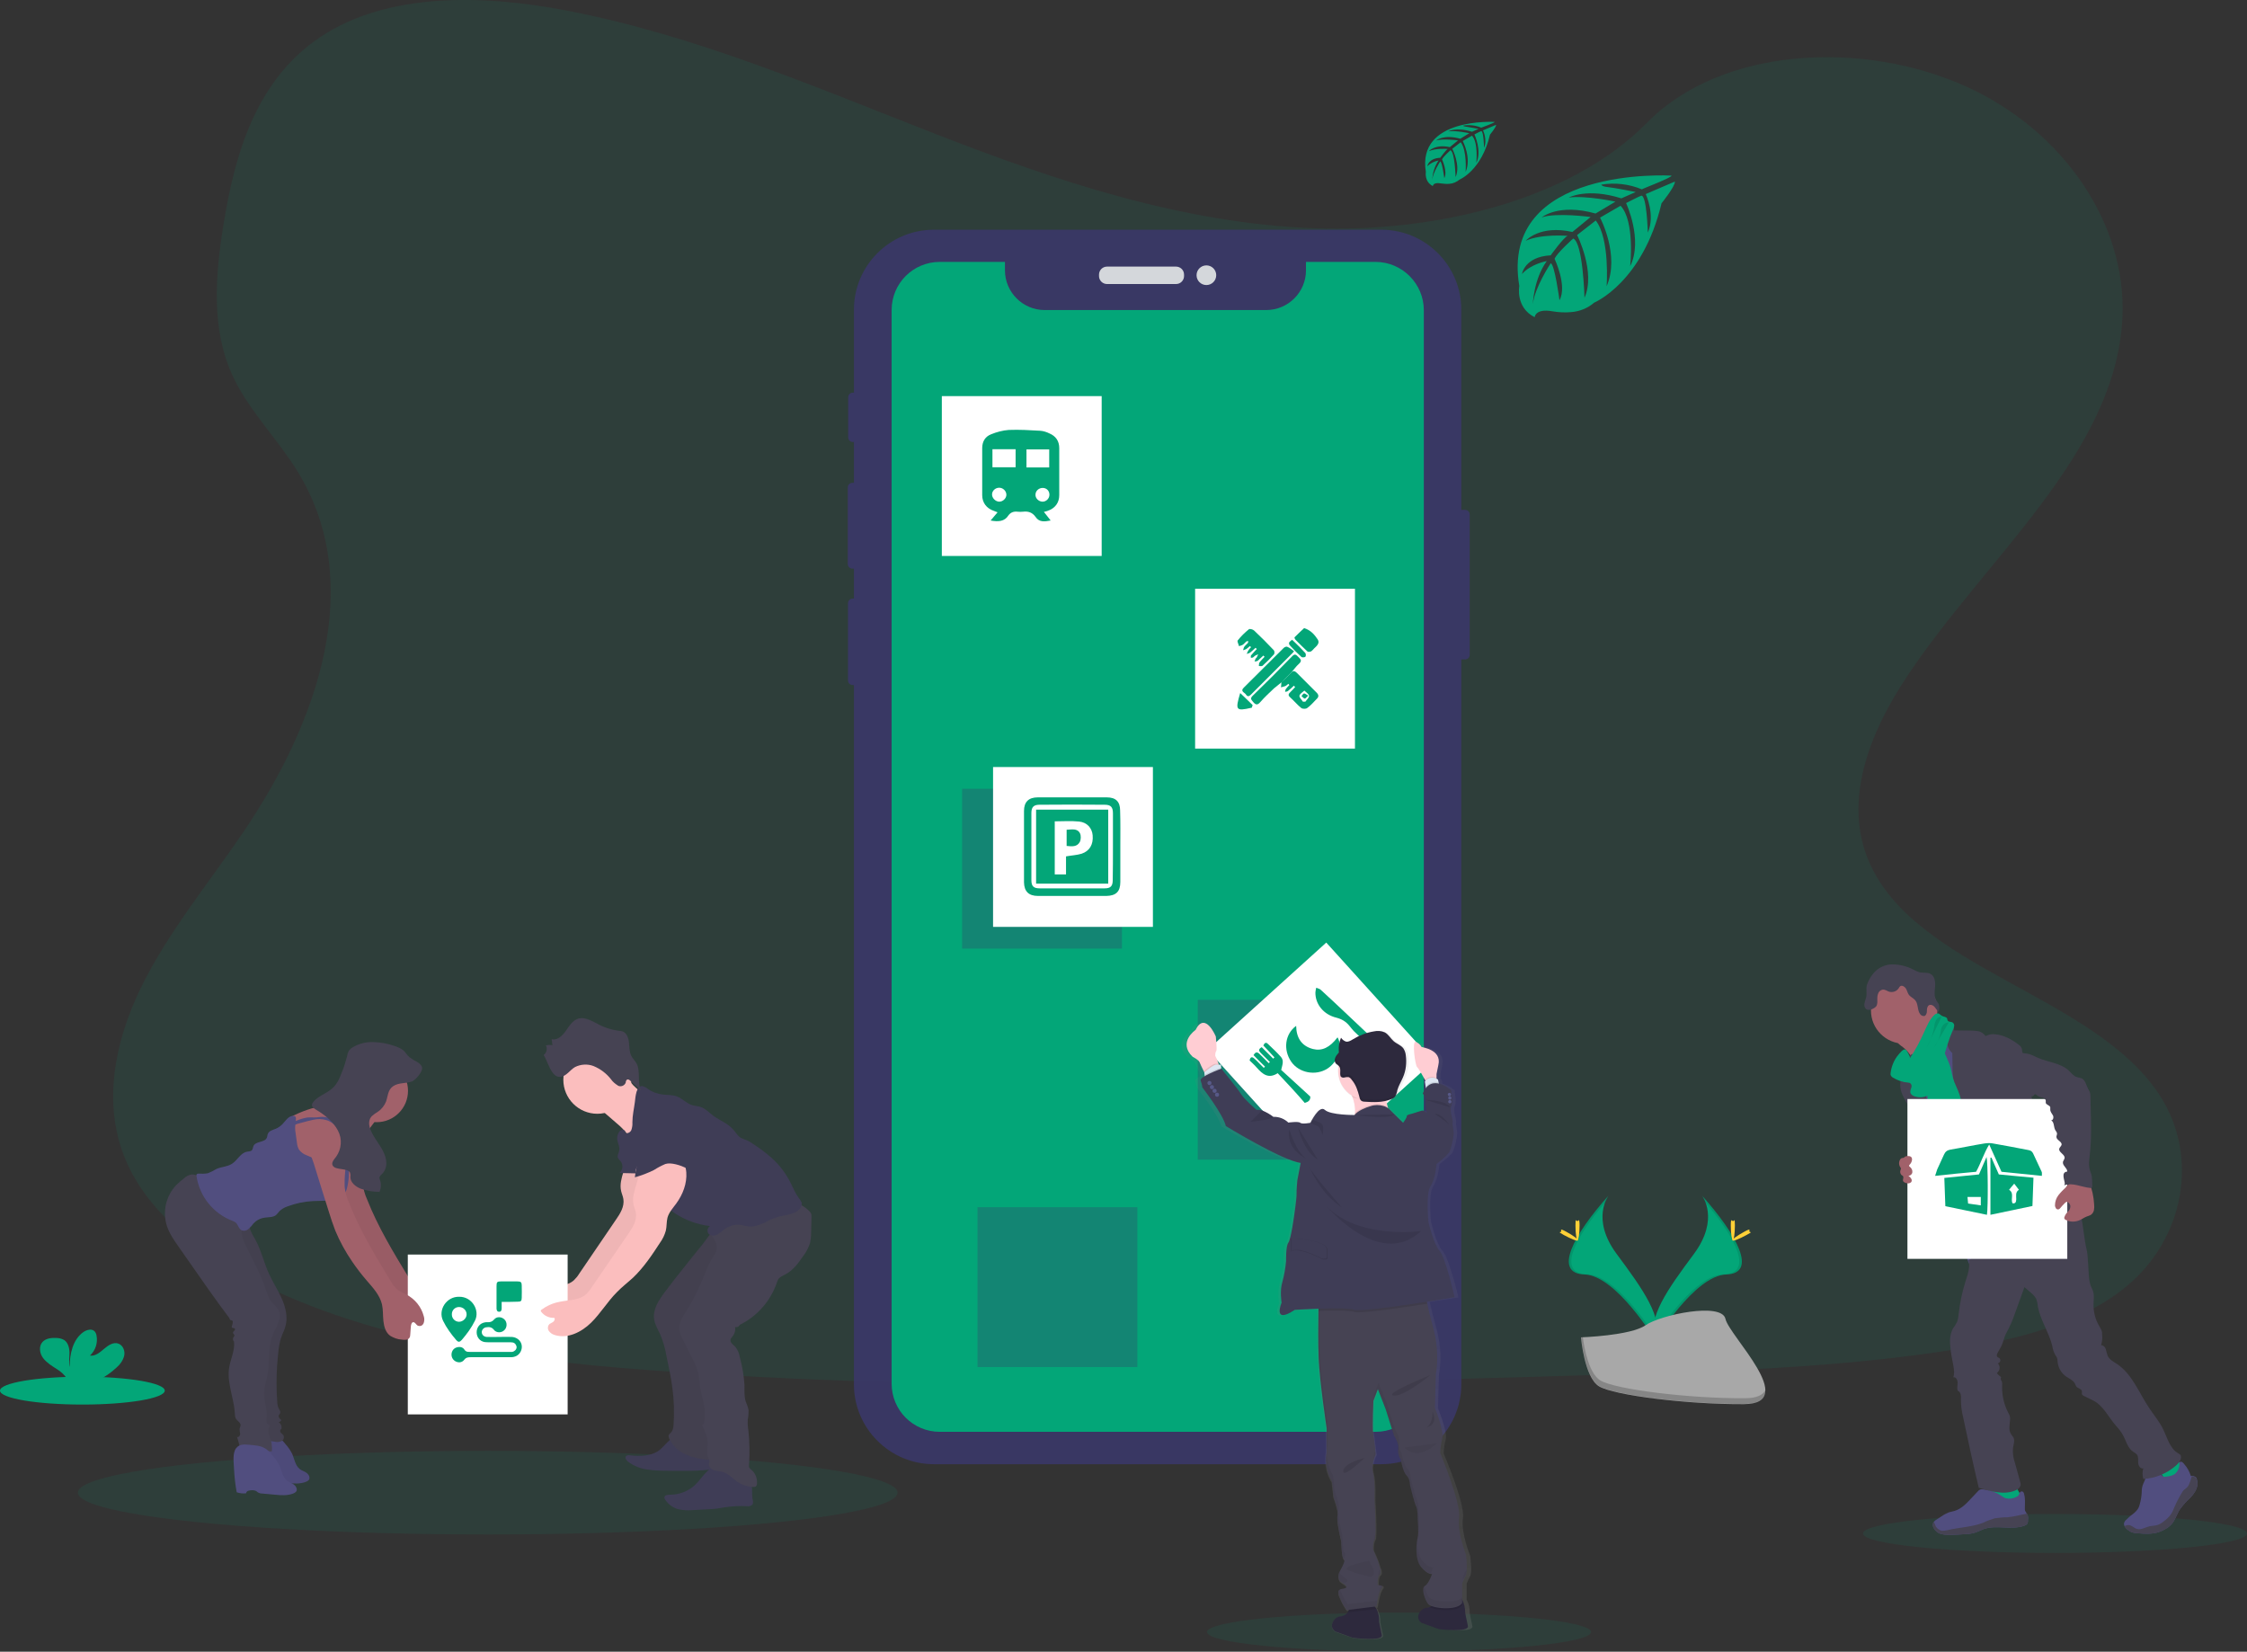 <?xml version="1.0" encoding="utf-8"?>
<!-- Generator: Adobe Illustrator 23.0.1, SVG Export Plug-In . SVG Version: 6.00 Build 0)  -->
<svg version="1.1" id="b1711ec6-bb87-4a18-ab4e-434cd24277cb"
	 xmlns="http://www.w3.org/2000/svg" xmlns:xlink="http://www.w3.org/1999/xlink" x="0px" y="0px" width="1096.5px" height="806px"
	 viewBox="0 0 1096.5 806" style="enable-background:new 0 0 1096.5 806;" xml:space="preserve">
<rect x="0" y="0" width="1096.5" height="806" fill="#333333" stroke="none"/>
<style type="text/css">
	.st0{opacity:0.1;fill:#03A678;enable-background:new    ;}
	.st1{opacity:0.9;}
	.st2{fill:#3A3768;}
	.st3{fill:#E6E8EC;}
	.st4{fill:#03A678;}
	.st5{opacity:0.1;enable-background:new    ;}
	.st6{fill:#FFD037;}
	.st7{fill:#A8A8A8;}
	.st8{opacity:0.2;enable-background:new    ;}
	.st9{opacity:0.3;fill:#3A3768;enable-background:new    ;}
	.st10{fill:#FFFFFF;}
	.st11{fill:#514E7F;}
	.st12{fill:#464353;}
	.st13{fill:#A1616A;}
	.st14{fill:#FBBEBE;}
	.st15{opacity:5.000000e-02;enable-background:new    ;}
	.st16{fill:#3F3D56;}
	.st17{fill:url(#SVGID_1_);}
	.st18{fill:#2D293D;}
	.st19{opacity:5.000000e-02;}
	.st20{fill:#FFCDD3;}
	.st21{fill:#DCE6F2;}
	.st22{fill:#575988;}
	.st23{opacity:0.1;}
</style>
<title>social dashboard</title>
<path class="st0" d="M641.8,111.4c-64.7-2.3-126.4-23.1-185.2-46S339.4,17.2,276.2,5.1C235.6-2.7,189.2-3.8,156.4,18
	c-31.5,21-41.7,57.2-47.2,90.7c-4.1,25.3-6.5,51.9,4.7,75.5c7.8,16.4,21.7,30.2,31.4,46c33.5,54.7,9.8,122.2-26.4,175.6
	c-17,25.1-36.8,49-49.9,75.7c-13.1,26.7-19.2,57.2-7.7,84.5c11.4,27,38.5,47.2,67.9,61.5c59.7,28.9,130,37.2,198.6,41.9
	c151.8,10.4,304.5,5.9,456.7,1.4c56.3-1.7,112.9-3.4,168.3-12.1c30.8-4.8,62.6-12.5,84.9-31c28.4-23.5,35.4-63.4,16.4-92.9
	c-31.9-49.5-120-61.8-142.3-114.9c-12.3-29.2,0.3-61.8,18.2-88.9c38.2-58.2,102.3-109.2,105.7-175.7c2.3-45.7-28.5-91.4-76.1-113
	c-49.9-22.7-119.2-19.8-156,17.7C765.6,98.5,699,113.4,641.8,111.4z"/>
<g class="st1">
	<path class="st2" d="M710.6,248.8h4.3c1.3,0,2.3,1,2.3,2.3v68.4c0,1.3-1,2.3-2.3,2.3h-4.3c-1.3,0-2.3-1-2.3-2.3v-68.4
		C708.3,249.8,709.4,248.8,710.6,248.8z"/>
	<path class="st2" d="M416.2,191.6h0.4c1.3,0,2.3,1,2.3,2.3v19.5c0,1.3-1,2.3-2.3,2.3h-0.4c-1.3,0-2.3-1-2.3-2.3v-19.5
		C413.9,192.6,414.9,191.6,416.2,191.6z"/>
	<path class="st2" d="M416,235.6h1c1.3,0,2.3,1,2.3,2.3v37.3c0,1.3-1,2.3-2.3,2.3h-1c-1.3,0-2.3-1-2.3-2.3v-37.3
		C413.7,236.6,414.7,235.6,416,235.6z"/>
	<path class="st2" d="M416.1,292.1h0.7c1.3,0,2.3,1,2.3,2.3V332c0,1.3-1,2.3-2.3,2.3h-0.7c-1.3,0-2.3-1-2.3-2.3v-37.6
		C413.8,293.1,414.8,292.1,416.1,292.1z"/>
	<path class="st2" d="M455.7,112.1h218.4c21.5,0,39,17.5,39,39v524.4c0,21.5-17.5,39-39,39H455.7c-21.5,0-39-17.5-39-39V151.1
		C416.7,129.6,434.2,112.1,455.7,112.1z"/>
	<path class="st3" d="M540.2,130.1h33.7c2.1,0,3.9,1.7,3.9,3.9v0.7c0,2.1-1.7,3.9-3.9,3.9h-33.7c-2.1,0-3.9-1.7-3.9-3.9V134
		C536.3,131.9,538,130.1,540.2,130.1z"/>
	<circle class="st3" cx="588.7" cy="134.3" r="4.8"/>
</g>
<ellipse class="st0" cx="238" cy="728.4" rx="200" ry="20.4"/>
<ellipse class="st0" cx="682.7" cy="796.4" rx="93.7" ry="9.5"/>
<ellipse class="st0" cx="1002.8" cy="748.3" rx="93.7" ry="9.5"/>
<path class="st4" d="M671.2,127.8h-33.9v4.1c0,10.7-8.7,19.4-19.4,19.4l0,0H509.8c-10.7,0-19.4-8.7-19.4-19.4c0,0,0,0,0,0v-4.1
	h-31.8c-13,0-23.5,10.5-23.5,23.5c0,0,0,0,0,0v523.9c0,13,10.5,23.5,23.5,23.5c0,0,0,0,0,0h212.7c13,0,23.5-10.5,23.5-23.5V151.4
	C694.8,138.4,684.2,127.8,671.2,127.8z"/>
<path class="st4" d="M815.7,85.7c0,0-84.2-5.1-74.3,53.9c0,0-2,10.4,7.5,15.2c0,0,0.2-4.4,8.6-2.9c3,0.5,6.1,0.7,9.2,0.4
	c4.1-0.3,8.1-1.9,11.2-4.6l0,0c0,0,23.7-9.8,32.9-48.5c0,0,6.8-8.4,6.5-10.6l-14.2,6.1c0,0,4.8,10.3,1,18.8c0,0-0.5-18.4-3.2-18
	c-0.6,0.1-7.4,3.6-7.4,3.6s8.4,17.9,2,30.8c0,0,2.4-22-4.7-29.5l-10,5.8c0,0,9.8,18.4,3.2,33.5c0,0,1.7-23.1-5.3-32.1l-9.1,7.1
	c0,0,9.2,18.2,3.6,30.6c0,0-0.7-26.9-5.5-28.9c0,0-7.9,7-9.1,9.9c0,0,6.3,13.2,2.4,20.2c0,0-2.4-17.9-4.3-18c0,0-7.9,11.9-8.7,20
	c0,0,0.3-12.1,6.8-21.1c0,0-7.6,1.3-12.1,6.3c0,0,1.2-8.4,14-9.1c0,0,6.5-9,8.3-9.5c0,0-12.8-1.1-20.5,2.4c0,0,6.8-7.9,22.8-4.3
	l8.9-7.3c0,0-16.8-2.3-23.9,0.2c0,0,8.2-7,26.3-1.9l9.7-5.8c0,0-14.3-3.1-22.8-2c0,0,9-4.9,25.7,0.4l7-3.1c0,0-10.5-2.1-13.6-2.4
	s-3.2-1.2-3.2-1.2c6.7-1.1,13.6-0.3,19.8,2.3C801.2,92.2,816,86.6,815.7,85.7z"/>
<path class="st4" d="M729.4,59.5c0,0-38-2.3-33.6,24.4c0,0-0.9,4.7,3.4,6.9c0,0,0.1-2,3.9-1.3c1.4,0.2,2.8,0.3,4.1,0.2
	c1.9-0.1,3.6-0.9,5.1-2.1l0,0c0,0,10.7-4.4,14.8-21.9c0,0,3.1-3.8,3-4.8l-6.4,2.7c0,0,2.2,4.6,0.5,8.5c0,0-0.2-8.3-1.4-8.1
	c-0.3,0-3.3,1.6-3.3,1.6s3.8,8.1,0.9,13.9c0,0,1.1-9.9-2.1-13.3l-4.5,2.6c0,0,4.4,8.3,1.4,15.1c0,0,0.8-10.4-2.4-14.5l-4.1,3.2
	c0,0,4.2,8.2,1.6,13.8c0,0-0.3-12.1-2.5-13.1c0,0-3.6,3.2-4.1,4.5c0,0,2.8,6,1.1,9.1c0,0-1.1-8.1-2-8.1c0,0-3.6,5.4-3.9,9
	c0.2-3.4,1.2-6.7,3.1-9.5c-2.1,0.4-4,1.4-5.5,2.8c0,0,0.5-3.8,6.3-4.1c0,0,3-4.1,3.7-4.3c0,0-5.8-0.5-9.3,1.1c0,0,3.1-3.6,10.3-2
	l4-3.3c0,0-7.6-1-10.8,0.1c0,0,3.7-3.2,11.9-0.9L717,65c0,0-6.5-1.4-10.3-0.9c0,0,4.1-2.2,11.6,0.2l3.2-1.4c0,0-4.7-0.9-6.1-1.1
	s-1.5-0.5-1.5-0.5c3-0.5,6.1-0.2,8.9,1C722.8,62.3,729.5,59.9,729.4,59.5z"/>
<ellipse class="st4" cx="40.2" cy="678.6" rx="40.2" ry="6.8"/>
<path class="st4" d="M56.8,667.4c1.8-1.5,3.2-3.5,3.8-5.8c0.5-2.3-0.5-5-2.7-5.9c-2.5-1-5.1,0.8-7.1,2.5s-4.3,3.7-6.9,3.3
	c2.7-2.5,3.9-6.2,3.2-9.8c-0.1-0.7-0.4-1.4-0.9-2c-1.4-1.5-3.8-0.8-5.5,0.3c-5.2,3.7-6.7,10.7-6.7,17.1c-0.5-2.3-0.1-4.7-0.1-7
	s-0.7-5-2.6-6.2c-1.2-0.7-2.6-1-4-1c-2.3-0.1-4.9,0.2-6.5,1.9c-2,2.1-1.5,5.7,0.3,8s4.3,3.8,6.8,5.4c1.9,1.2,3.6,2.7,4.8,4.6
	c0.1,0.3,0.3,0.5,0.4,0.8h14.7C51.1,672,54.1,669.9,56.8,667.4z"/>
<path class="st4" d="M830.6,583.5c0,0,8.7,11.3-4,28.4s-23.1,31.5-18.8,42.2c0,0,19.1-31.7,34.6-32.2S847.6,602.6,830.6,583.5z"/>
<path class="st5" d="M830.6,583.5c0.8,1.1,1.3,2.3,1.8,3.5c15.2,17.8,23.2,34.4,8.7,34.8c-13.6,0.4-29.8,24.7-33.7,30.8
	c0.1,0.5,0.3,0.9,0.5,1.4c0,0,19.1-31.7,34.6-32.2S847.6,602.6,830.6,583.5z"/>
<path class="st6" d="M846.6,598c0,4-0.5,7.2-1,7.2s-1-3.2-1-7.2s0.6-2.1,1.1-2.1S846.6,594,846.6,598z"/>
<path class="st6" d="M852.2,602.7c-3.5,1.9-6.5,3.1-6.8,2.6s2.4-2.4,5.9-4.3s2.1-0.5,2.4,0S855.7,600.8,852.2,602.7z"/>
<path class="st4" d="M784.9,583.5c0,0-8.7,11.3,4,28.4s23.1,31.5,18.9,42.2c0,0-19.1-31.7-34.6-32.2S767.8,602.6,784.9,583.5z"/>
<path class="st5" d="M784.9,583.5c-0.8,1.1-1.4,2.3-1.8,3.5c-15.2,17.8-23.2,34.4-8.7,34.8c13.6,0.4,29.8,24.7,33.7,30.8
	c-0.1,0.5-0.3,0.9-0.5,1.4c0,0-19.1-31.7-34.6-32.2S767.8,602.6,784.9,583.5z"/>
<path class="st6" d="M768.8,598c0,4,0.5,7.2,1,7.2s1-3.2,1-7.2s-0.6-2.1-1.1-2.1S768.8,594,768.8,598z"/>
<path class="st6" d="M763.2,602.7c3.5,1.9,6.5,3.1,6.8,2.6s-2.3-2.4-5.8-4.3s-2.1-0.5-2.4,0S759.8,600.8,763.2,602.7z"/>
<path class="st7" d="M771.5,652.6c0,0,24.2-0.8,31.5-5.9s37.2-11.4,39-3.1s36.3,41.4,9,41.6s-63.5-4.3-70.7-8.7
	S771.5,652.6,771.5,652.6z"/>
<path class="st8" d="M851.6,682.3c-27.3,0.2-63.5-4.3-70.7-8.7c-5.5-3.4-7.8-15.5-8.5-21.1h-0.8c0,0,1.5,19.5,8.8,23.9
	s43.4,8.9,70.7,8.7c7.9-0.1,10.6-2.9,10.5-7C860.4,680.7,857.4,682.3,851.6,682.3z"/>
<rect x="584.5" y="487.9" class="st9" width="78" height="78"/>
<rect x="469.5" y="384.9" class="st9" width="78" height="78"/>
<rect x="477" y="589.1" class="st9" width="78" height="78"/>
<rect x="459.6" y="193.3" class="st10" width="78" height="78"/>
<rect x="605.1" y="475.8" transform="matrix(0.742 -0.671 0.671 0.742 -178.923 565.279)" class="st10" width="78" height="78"/>
<rect x="583.2" y="287.3" class="st10" width="78" height="78"/>
<rect x="484.6" y="374.3" class="st10" width="78" height="78"/>
<path class="st4" d="M971.8,732.6c4.5,0.6,9.3,1,13.6-0.5c0.7-0.2,1.4-0.7,1.3-1.4c-0.1-0.2-0.2-0.5-0.3-0.7c-1.6-2.5-3-5.1-4.1-7.8
	c0-0.1-0.1-0.3-0.3-0.3c-0.1-0.1-0.3-0.1-0.4,0c-2,0.5-3.7,1.8-5.7,2.4c-1,0.3-2.1,0.4-3.1,0.2c-0.9-0.1-2.1-0.8-3-0.8
	C970.3,726.8,971.5,729.6,971.8,732.6z"/>
<path class="st4" d="M1057.8,725c3-2,6.1-4.2,7.9-7.4c0.1-0.2,0.2-0.4,0.2-0.6c0-0.2-0.1-0.4-0.3-0.6c-1.7-2.7-3.9-5-6.4-6.9
	c-1.3,0.9-2.5,2-3.6,3.3c-0.8,0.8-2.8,2.1-2.8,3.3c0,0.7,0.8,1.5,1.2,2c0.5,0.7,1,1.5,1.4,2.3C1055.6,720.7,1058,724.9,1057.8,725z"
	/>
<path class="st11" d="M989.6,741.8c0.1,0.7-0.1,1.4-0.5,2c-0.3,0.3-0.7,0.5-1.2,0.7c-6.4,2.3-13.7-0.6-20,1.7
	c-1.3,0.5-2.5,1.1-3.8,1.6c-1.6,0.5-3.2,0.8-4.8,0.8c-2.3,0.2-4.5,0.3-6.8,0.4c-1.7,0.1-3.4,0-5.1-0.4c-1.7-0.4-3.1-1.6-3.9-3.1
	c-0.3-0.7-0.4-1.5-0.2-2.2c0.1-0.3,0.2-0.5,0.4-0.7c0.4-0.5,0.9-0.9,1.5-1.2l2.3-1.5c1.1-0.8,2.3-1.4,3.5-1.9
	c0.9-0.3,1.9-0.4,2.8-0.7c3.3-1,5.8-3.6,8.1-6.1l3.2-3.4c0.3-0.4,0.7-0.7,1.1-0.9c0.4-0.2,0.9-0.2,1.4-0.1c3.1,0.2,6.1,1.2,8.7,2.9
	c0.7,0.5,1.4,0.9,2.1,1.3c2,0.6,4.2,0.3,6-0.8c0.8-0.4,0.6-0.7,1-1.5s1.2-1.3,1.9-0.6c0.2,0.2,0.4,0.5,0.4,0.9
	c0.7,2.3,0.4,4.7,0.4,7.1c0,0.4,0,0.7,0.1,1.1c0.2,0.4,0.4,0.7,0.6,1c0.1,0.1,0.1,0.2,0.1,0.3C989.7,739.5,989.8,740.6,989.6,741.8z
	"/>
<path class="st12" d="M989.6,741.8c0.1,0.7-0.1,1.4-0.5,2c-0.3,0.3-0.7,0.5-1.2,0.7c-6.4,2.3-13.7-0.6-20,1.7
	c-1.3,0.5-2.5,1.1-3.8,1.6c-1.6,0.5-3.2,0.8-4.8,0.8c-2.3,0.2-4.5,0.3-6.8,0.4c-1.7,0.1-3.4,0-5.1-0.4c-1.7-0.4-3.1-1.6-3.9-3.1
	c-0.3-0.7-0.4-1.5-0.2-2.2c0.1-0.3,0.2-0.5,0.4-0.7c0.4,0.8,0.7,1.8,0.9,2.2c0.6,1.1,1.7,1.9,3,2.2c0.9,0,1.8-0.1,2.7-0.3
	c5.8-1.4,11.9-1.5,17.4-3.6c1.8-0.9,3.7-1.6,5.7-2.2c2-0.3,4.1-0.5,6.2-0.5c3.3-0.3,6.4-1.2,9.6-1.8
	C989.7,739.5,989.8,740.6,989.6,741.8z"/>
<path class="st11" d="M1072.3,724.6c-0.3,2.4-1.8,4.5-3.5,6.3c-1.8,1.6-3.4,3.4-4.9,5.4c-1.7,2.5-2.4,5.6-4.5,7.8
	c-0.8,0.8-1.7,1.5-2.7,2c-1.1,0.7-2.3,1.2-3.5,1.6c-3.2,1-6.6,0.8-10,0.5c-1.1,0-2.2-0.2-3.2-0.6c-0.5-0.2-0.9-0.5-1.3-0.8
	c-0.8-0.5-1.5-1.2-2-2.1c-0.2-0.5-0.3-1-0.2-1.5c0.2-0.6,0.5-1.1,1-1.5c0.8-0.8,1.6-1.5,2.4-2.2c1.2-0.8,2.2-1.7,3.1-2.8
	c0.6-0.8,1-1.8,1.2-2.8c0.5-1.7,0.8-3.5,0.9-5.3c0-1.2,0.1-2.4,0.4-3.5c0.5-1.8,1.8-3.4,1.7-5.3c-0.1-0.3,0-0.5,0.1-0.8
	c0.2-0.2,0.4-0.3,0.6-0.4c1.1-0.4,2.2-0.7,3.3-0.8c1.1-0.1,2.2,0.4,3,1.2c0.5,0.6,0.8,1.3,1.5,1.6c0.3,0.1,0.7,0.1,1,0
	c1.7-0.2,3.5-0.4,4.8-1.5c1.2-1.1,2-2.7,2-4.4c0-0.6-0.3-1.3,0.7-1.4c0.7-0.1,1.3,0.7,1.7,1.2c1.5,1.7,2.6,3.7,3.2,5.8
	c0.2-0.1,0.4-0.1,0.6-0.1c0.9,0,1.7,0.4,2.2,1.1C1072.2,722.4,1072.5,723.5,1072.3,724.6z"/>
<path class="st12" d="M1072.3,724.6c-0.3,2.4-1.8,4.5-3.5,6.3c-1.8,1.6-3.4,3.4-4.9,5.4c-1.7,2.5-2.4,5.6-4.5,7.8
	c-0.8,0.8-1.7,1.5-2.7,2c-1.1,0.7-2.3,1.2-3.5,1.6c-3.2,1-6.6,0.8-10,0.5c-1.1,0-2.2-0.2-3.2-0.6c-0.5-0.2-0.9-0.5-1.3-0.8
	c-0.8-0.5-1.5-1.2-2-2.1c0.6-0.3,1.3-0.5,2.1-0.5c1.5,0.1,2.6,1.5,4,1.9c2,0.6,4-0.8,6.1-1.3c1.3-0.3,2.8-0.2,4.1-0.7
	c1.1-0.4,2.1-1,3-1.8c1.2-0.9,2.3-1.9,3.2-3.1c0.8-1.2,1.4-2.4,1.9-3.8c1.1-2.5,2.4-5,3.8-7.3c0.2-0.4,0.5-0.7,0.8-1
	c0.3-0.3,0.7-0.5,1-0.8c1.4-1,1.9-2.8,2.4-4.4c0.1-0.5,0.3-1,0.5-1.5c0.9,0,1.7,0.4,2.2,1.1C1072.2,722.5,1072.4,723.6,1072.3,724.6
	z"/>
<path class="st13" d="M928.6,511c1.7,1.3,3.1,2.9,4.1,4.8c1,1.9,6.5,16.5,6.2,18.6c1.8-1.8,8.9-2.1,10.7-3.9
	c0.8-0.8,4.9-4.6,5.5-5.4s5.2-2.8,5.7-3.7c1.9-3.3-13.3-16-11.3-19.4c0.1-0.2,0.2-0.3,0.2-0.5c0-0.2-0.1-0.3-0.3-0.4
	c-1.3-1.2-2.8-2.2-4.4-3c-1.6-0.9-2.8-2.3-3.3-4c-1.4,0.7-2.7,1.5-3.9,2.6c-2.8,2.4-5.5,4.8-8.2,7.3c-1.1,1-3.1,2.3-3.6,3.7
	S927.6,510.2,928.6,511z"/>
<path class="st11" d="M953.1,505.6c-2.3,1.6-4.5,3.3-6.5,5.3c-1.9,1.8-3.7,4-4.1,6.6c-0.2,1-0.2,2.1-0.3,3.1
	c-0.7,4.5-4.6,7.8-6.3,12c-0.5,1.3-0.9,2.6-1.1,4c-0.5,2.6-0.7,5.2-0.8,7.9c0,2.6,2.5,4.3,3.4,6.7c0.8,2.4,1.3,4.8,1.6,7.3
	c1,4.6,2.4,9.1,4.1,13.5c3.4,9.3,14.3,35.1,17.7,44.5c10.3-2.6,37.9-8.6,47.1-14c3.1-1.8-21.2-22.4-17.9-23.8
	c0.4-0.1,0.7-0.4,0.9-0.7c0.1-0.3,0.1-0.7,0-1c-3.3-14.3-13.5-26-18.1-40c-1.6-4.8-4.5-9-6.7-13.5c-2-4.2-3-8.8-5.4-12.7
	c-0.5-0.8-1-1.5-1.7-2.2c-0.6-0.4-1.2-0.8-1.9-1.2C955.7,506.6,954.4,506.3,953.1,505.6z"/>
<circle class="st13" cx="929.2" cy="493.1" r="16.2"/>
<path class="st12" d="M945.7,500.8c1.7-1.5,4.1-1.9,6.1-0.9c1.2,0.5,1.9,1.7,1.8,2.9l8,0.1c1.3,0,2.6,0.1,3.8,0.3
	c1.3,0.3,2.4,1,3.2,2c0.1,0.1,0.2,0.3,0.4,0.3c0.1,0,0.3,0,0.4-0.1c1.2-0.6,2.6-0.9,4-0.7c4.3,0.3,8.4,2.5,11.8,5.2
	c0.6,0.4,1.1,1,1.4,1.7c0.3,0.9,0,2.1,0.7,2.7c0,7.5,2.6,14.6,4.3,21.9c0.3,1.3,1.6,2.5,2.4,3.5c1.1,1.1,2,2.5,2.6,3.9
	c1.5,3.8-0.6,8.3,0.9,12.1c0.7,1.6,1.7,3,2.8,4.3c1.3,1.6,2.1,3.6,2.3,5.6c0.1,0.9-0.1,1.8,0,2.8c0.1,1.2,0.3,2.5,0.7,3.6
	c0.6,2.2,1.2,4.4,1.8,6.6c1,3.6,2.4,7.4,5.6,9.3c-7.7,1.3-15.8,2.6-23.2-0.1c-1-0.4-2-0.8-2.9-1.5c-2.7-1.9-3.9-5.1-5.1-8.2
	c-1.3-3.4-2.6-6.9-2.8-10.6c0-1.2-0.2-2.3-0.5-3.5c-0.8-2-2.7-3.2-4.5-4.3c-2-1.1-3.9-2.6-5.5-4.3c-1.6-1.7-2.4-4.1-2.2-6.4
	c0.1-1.1,0.6-2.2,0.6-3.4c0.1-1.2-0.5-2.3-1.6-2.8c-5.6-1.7-8.3-8.3-9.5-14.1c-0.5-3-0.8-6-0.7-9l-0.1-5.8c-1.6-1.4-2.5-3.4-2.5-5.5
	c0.1-0.6,0.1-1.2,0-1.8c-0.3-0.8-0.7-1.4-1.3-2C947.5,503.8,946.5,502.3,945.7,500.8z"/>
<path class="st12" d="M928.4,519.3c-0.2,1.8,0.2,3.7-0.2,5.4c-0.2,0.7-0.4,1.3-0.6,2c-0.6,2.6-0.3,5.2,0.8,7.6
	c1.1,2.4,2.4,4.6,3.9,6.8c0.5,0.7,0.9,1.5,1.3,2.3c0.3,0.9,0.4,1.8,0.5,2.7c0.4,3.6,1,7.2,1.9,10.7c0.8,3.1,1.8,6.2,3.8,8.6
	c0.4,0.5,0.9,0.9,1.6,1.1c0.5,0,0.9-0.1,1.3-0.3l4.1-1.6c0.4-0.1,0.7-0.3,1-0.5c0.4-0.5,0.6-1,0.6-1.6c0.3-3.3-0.7-6.7-1.8-9.8
	c-3.4-9.5-7.8-18.7-10-28.6c-0.6-2.8-0.9-7-2.9-9.2c-0.8-0.9-0.5-0.5-1.5,0c-0.5,0.2-1,0.5-1.5,0.8
	C929.3,516.5,928.5,517.9,928.4,519.3z"/>
<path class="st12" d="M1007.5,578.7"/>
<path class="st4" d="M940.9,537.4c1.1,5.8,2.2,11.6,3.4,17.5l16.1-4.2c0.1-1.7-0.8-3.2-1.4-4.8c-1.5-3.7-1.5-7.8-2.7-11.5
	c-0.9-2.9-2.5-5.5-3.3-8.4c-0.5-1.7-0.7-3.4-1.2-5.1c-0.5-1.7-1.2-3.3-1.9-4.9c-0.9-2.3-2.1-4.5-3.5-6.5c-2.1,0.8-4.3,1.7-5.4,3.5
	c-0.6,1.1-1,2.2-1,3.5c-0.3,3.6,1,7.3,0.6,10.8C940.1,530.5,940.2,534,940.9,537.4z"/>
<path class="st12" d="M960.6,615c0.9,3.4-0.4,7-1.5,10.4c-1.6,5.1-2.7,10.4-3.3,15.7c-0.1,1.4-0.3,2.7-0.8,4c-0.6,1.1-1.2,2.2-2,3.2
	c-1.6,2.9-1.6,6.4-1.2,9.6c0.2,2.2,0.6,4.3,1,6.4c0.5,2.6,1.2,5.3,0.4,7.8c1.3-0.3,2.1,1.4,2.1,2.7s-0.5,2.7,0.1,3.9
	c1.6,0.6,1.6,2.7,1.5,4.4c0,2.9,0.4,5.8,1.1,8.6c2.4,11.5,4.9,22.9,7.6,34.3c5.8,1.8,12.6,3.7,18.1,1.2c1.1-0.4,1.9-1.2,2.3-2.3
	c0.1-0.6,0-1.2-0.2-1.8l-2.6-9.5c-0.8-2.2-1.1-4.6-0.9-7c0.3-1.8,1-3.7,0.2-5.2c-0.3-0.5-0.8-1-1.1-1.5c-1.4-2-0.7-4.7-0.5-7.1
	c0-0.5,0-1.1-0.1-1.6c-0.2-0.6-0.4-1.2-0.8-1.8c-2.2-4.2-3.2-8.9-3-13.6c0.1-0.6,0-1.2-0.2-1.8c-0.2-0.2-0.3-0.5-0.4-0.7
	c-0.1-0.4-0.1-0.9,0.1-1.3c-0.8-0.6-1.5-1.2-2.1-2c1.4-0.9,1.8-2.8,0.9-4.2c-0.1-0.2-0.2-0.3-0.4-0.5c0.8-0.2,1.4-1,1.2-1.8
	c-0.1-0.3-0.2-0.6-0.5-0.8c-0.3-0.2-0.8-0.3-1-0.7c-0.4-0.5-0.1-1.2,0.2-1.8l1.6-2.9c1.2-2.1,1.5-4.8,2.7-6.9
	c1.7-3.1,3.1-6.3,4.2-9.6l4.6-12.7l3.1,2.7c1,0.8,1.9,1.8,2.6,2.9c0.4,1.1,0.7,2.3,0.8,3.5c1.1,6.9,5.5,12.9,7.1,19.7
	c0.2,1.5,0.7,3,1.5,4.4c0.3,0.4,0.6,0.8,0.8,1.3c0.2,0.7,0.3,1.4,0.3,2.1c0.3,2.8,1.8,5.4,4.1,7c1.5,1,3.4,1.8,4.3,3.4
	c0.2,0.5,0.4,1,0.7,1.5c0.7,0.9,2.3,1,2.7,2.1c0.2,0.6-0.2,1.4,0.2,1.9c0.2,0.3,0.5,0.4,0.8,0.6l4.5,2.2c5,2.5,7.5,8.2,11.2,12.4
	c1.3,1.4,2.4,2.8,3.3,4.4c1.6,2.8,2.3,6.4,5,8.2c0.7,0.4,1.4,0.9,1.9,1.4c0.8,1.1,0.5,2.7,0.6,4.1s1.2,3.1,2.5,2.6
	c-0.5,1.7-0.5,3.5,0,5.2c5.8-0.3,11.4-2.6,15.8-6.4c1.3-1.1,2.6-2.6,2.6-4.3c0-0.3-0.1-0.6-0.2-0.9c-0.3-0.3-0.6-0.6-1-0.8
	c-4.2-2.3-5.4-7.5-7.5-11.8c-1.8-3.8-4.6-7-6.9-10.5c-5-7.5-8.3-16.6-15.8-21.5c-1.7-1.1-3.6-2.1-4.4-3.9c-0.4-1.1-0.6-2.1-0.9-3.2
	c-0.3-1.1-1.2-1.9-2.3-2c0.5-1.6,0.7-3.3,0.5-5c0-0.7,0-1.5-0.3-2.2c-0.3-0.7-0.7-1.5-1.1-2.1c-2-3.3-2.9-7.1-2.8-11
	c0.1-2,0.4-4-0.2-5.9c-0.3-1-0.8-1.8-1.2-2.8c-0.5-1.7-0.8-3.4-0.9-5.2l-0.4-6.6c-0.1-2.2-0.3-4.4-0.8-6.5
	c-1.4-5.1-2.7-26.5-7.4-28.9s-12.8,14.1-18,14.4c-2.3,0.1-4.7,0.5-6.9,1.3c-3.5,1.3-6.5,3.8-9.3,6.2l-9.7,8.2
	C964.8,612.3,962.8,613.7,960.6,615z"/>
<path class="st12" d="M914,475.2c2.3-2.9,5.8-4.6,9.4-4.6c3.6,0,7.2,0.9,10.4,2.6c0.9,0.5,2,1,3,1.3c1.7,0.3,3.6-0.1,5.2,0.7
	c2.1,1.1,2.5,3.9,2.3,6.2s-0.6,4.9,0.6,6.8c0.4,0.6,0.8,1.2,1.2,1.8c0.4,1.2,0.3,2.6-0.1,3.8c-0.7-0.8-1.4-1.6-2-2.5
	c-0.7-0.8-2-1.3-2.8-0.7s-0.9,1.7-0.9,2.7s-0.3,2.1-1.2,2.5c-0.8,0.1-1.5-0.2-2-0.8c-1.6-1.9-0.9-5-2.5-6.9
	c-0.9-1.1-2.4-1.6-3.2-2.8c-0.6-0.9-0.8-2.1-1.4-3s-1.9-1.7-2.8-1c-0.3,0.3-0.5,0.6-0.7,1c-1.1,1.6-3.2,2.2-5,1.5
	c-0.7-0.4-1.4-0.7-2.2-0.9c-1-0.1-2,0.5-2.5,1.3c-0.5,0.9-0.7,1.9-0.7,2.9c0,1.3,0.2,2.8-0.5,3.9c-0.3,0.4-0.7,0.7-1.2,1
	c-1.2,0.7-2.7,1.2-3.8,0.4c-0.7-0.7-1-1.7-0.8-2.7c0.2-1,0.5-1.9,0.8-2.8c0.6-2.1-0.2-4.5,0.5-6.5
	C911.8,478.4,912.8,476.7,914,475.2z"/>
<path class="st4" d="M922.6,523.5c-0.1,0.5-0.1,1,0.2,1.5c0.2,0.3,0.5,0.6,0.8,0.8c2.3,1.4,4.9,2.3,7.6,2.5c0.3,0,0.7,0.1,1,0.3
	c0.6,0.5,0.8,1.4,0.5,2.1c-0.3,0.7-0.5,1.5-0.5,2.3c0.2,1.4,1.9,2.1,3.3,2.3c2,0.4,4.1,0,5.8-1.1c1.1-1,1.9-2.2,2.4-3.6
	c3.9-9,5.3-19,9.3-28c0.3-0.6,0.5-1.2,0.6-1.9c0.1-0.7-0.2-1.3-0.7-1.7c-0.7-0.5-1.9-0.2-2.4-0.9c-0.3-0.4-0.2-0.9-0.4-1.2
	c-0.5-0.8-1.7-0.7-2.5-1.2c-0.6-0.3-1.1-1-1.8-1.2c-0.7,0-1.4,0.3-1.9,0.8c-2.3,2.2-3.6,5.3-4.9,8.2c-2,4.5-4.3,8.8-7,12.9
	c0.3-0.5-1.5-4.1-2.2-4.3c-1.2-0.3-2.8,1.9-3.5,2.7C924.3,517.2,923,520.3,922.6,523.5z"/>
<rect x="930.8" y="536.3" class="st10" width="78" height="78"/>
<path class="st13" d="M1008.2,579.3c-1.3,1.2-2.6,2.5-3.7,3.9c-1.1,1.4-1.7,3.2-1.7,5c0,0.5,0.2,1,0.5,1.5c0.3,0.4,0.9,0.6,1.4,0.4
	c0.3-0.1,0.5-0.4,0.7-0.6c0.7-0.9,1.5-1.7,2.3-2.5c0.3-0.3,0.7-0.6,1.1-0.5c0.2,0.1,0.3,0.2,0.5,0.3c0.5,0.4,0.8,0.9,1,1.5
	c0.1,1.1-0.3,2.2-1.1,2.9c-0.8,0.7-1.4,1.6-1.8,2.7c-0.1,0.3-0.1,0.6,0,0.8c0.1,0.2,0.3,0.4,0.5,0.5c2,1.1,4.4,1.2,6.5,0.4
	c1.4-0.5,2.6-1.5,4-2c0.6-0.2,1.2-0.4,1.8-0.7c0.8-0.5,1.4-1.4,1.6-2.3c0.2-1,0.2-1.9,0.1-2.9c-0.2-3.7-1-7.4-2.4-10.9
	c-0.1-0.2-0.2-0.4-0.4-0.6c-0.2-0.1-0.4-0.2-0.7-0.2c-1.8-0.2-4.6-1.1-6.3-0.4c-0.6,0.3-1.1,0.8-1.5,1.3
	C1010.2,577.2,1008.2,578.8,1008.2,579.3z"/>
<path class="st12" d="M1007.6,577.7c0-1.7-2.1-5.7,1.2-6c0-1.8-2.5-2.9-2.1-4.8c0.2-0.6,0.7-1.2,0.8-1.8c0.2-1.8-3.1-2.8-2.6-4.6
	c0.2-0.7,0.9-1.1,1.1-1.8c0.4-1.6-2.5-2.3-2.5-3.9c0-0.5,0.3-1.1,0.3-1.6c0-0.7-0.6-1.2-0.9-1.8c-0.8-1.5-0.4-3.9-2-4.7
	c1,0.1,1.4-1.5,0.9-2.4s-1.3-1.8-1.3-2.8c0-0.4,0-0.8,0-1.2c-0.3-1-1.9-1.1-2.2-2.1c0-0.4,0-0.8,0-1.1c-0.1-0.8-0.9-1.3-1.7-1.5
	c-0.8-0.1-1.5-0.4-2.2-0.8c-0.5-0.4-1-1-1.6-0.7c-0.2,0.1-0.3,0.3-0.4,0.5c-0.6,0.7-1.8,0.4-2.6-0.1c-2.3-1.5-3.4-4.3-3.9-7.1
	s-0.5-5.5-1.1-8.2c-0.2-0.8-0.4-1.7-0.7-2.5c-0.5-0.8-0.9-1.6-1.2-2.5c-0.1-1.6,3.1-0.5,4.4-0.3c1.2,0.1,2.4,0.3,3.6,0.7
	c1.2,0.5,2.4,1,3.6,1.6c5,2.2,10.9,2.5,14.9,6.1c1.3,1.2,2.4,2.8,4.1,3.3c0.8,0.2,1.5,0.4,2.3,0.6c1.9,0.9,2.2,3.4,3.2,5.2
	c0.3,0.5,0.6,1,0.8,1.5c0.2,0.6,0.3,1.3,0.3,1.9l0.1,4.8c0.2,8,0.5,15.9-0.4,23.8c-0.3,2.6-0.7,5.3,0.1,7.8c0.2,0.7,0.5,1.3,0.7,2
	c0.2,0.8,0.2,1.6,0.3,2.5l0.1,3.1c0,0.2,0,0.5-0.2,0.7c-0.2,0.2-0.5,0.3-0.8,0.2c-4.3-0.4-8.6-2.8-12.7-1.3"/>
<path class="st13" d="M927.9,565.2c-0.2,0.1-0.4,0.2-0.5,0.4c-0.9,1.2-0.9,2.9,0,4.1c0.1,0.1,0.2,0.3,0.2,0.4c0,0.2,0,0.5-0.1,0.7
	c-0.4,0.8-0.3,1.8,0.3,2.5c0.3,0.3,0.7,0.4,0.9,0.7c0.3,0.6-0.1,1.3-0.1,2c0.1,0.9,1.2,1.3,2,1.4c0.7,0.2,1.4,0,2-0.5
	c0.4-0.5,0.4-1.2,0-1.8c-0.3-0.5-0.8-1-1.3-1.3c1-0.1,1.8-0.8,1.9-1.8c0.1-1-0.4-1.9-1.1-2.5c-0.2-0.2-0.4-0.3-0.5-0.5
	s0.2-0.6,0.4-0.8c1-1,1.8-3.5-0.1-4c-0.7-0.1-1.3-0.1-2,0.1c-0.5,0.2-0.5,0.4-0.8,0.6S928.3,565,927.9,565.2z"/>
<path class="st5" d="M947.5,496.1c-1,0-1.9,0.5-2.5,1.3c-0.6,1-1,2.2-1.1,3.4c-0.6,3.8-2,7.5-4,10.9"/>
<path class="st5" d="M951,498.9c-1.4,0-2.6,0.8-3.3,2c-0.5,1.1-0.7,2.2-0.8,3.4c-0.6,2.6-1.7,5-3.3,7.1"/>
<path class="st14" d="M305.9,562.6c0.6,6.3-4.2,12.4-2.8,18.6c0.3,1.3,0.9,2.6,1.1,3.9c0.6,3.7-1.6,7.2-3.7,10.2l-17.9,26.3
	c-0.7,1.2-1.6,2.2-2.6,3.2c-3.4,3-8.6,2.7-13.1,3.6c-3.2,0.6-6.2,2-8.8,3.9c-0.2,0.2-0.3,0.5-0.1,0.8c1.5,2.1,4,3.2,6.5,3.1
	c0.5,0.6,0,1.5-0.6,2c-1,0.7-2.3,0.8-2.5,2.5c-0.1,0.6,0,1.1,0.3,1.6c0.7,1.1,1.8,1.9,3.1,2.2c6.2,1.9,12.9-1.4,17.6-6
	s8-10.3,12.6-14.9c2.5-2.5,5.4-4.8,8-7.2c5.2-4.9,9.2-11,13.1-17c1.3-1.7,2.2-3.7,2.8-5.8c0.5-2.1,0.3-4.2,0.8-6.3
	c0.7-2.7,2.7-4.8,4.3-7c3.2-4.4,5.3-9.8,4.9-15.2s-3.8-10.7-8.9-12.6c-1.6-0.6-3.3-0.7-5-0.3c-2.1,0.7-3.6,2.4-5.1,4l-3.4,3.9
	c-0.9,0.9-1.5,1.9-2,3c-0.4,1.2-0.2,2.5,0.7,3.3"/>
<path class="st15" d="M305.9,562.6c0.6,6.3-4.2,12.4-2.8,18.6c0.3,1.3,0.9,2.6,1.1,3.9c0.6,3.7-1.6,7.2-3.7,10.2l-17.9,26.3
	c-0.7,1.2-1.6,2.2-2.6,3.2c-3.4,3-8.6,2.7-13.1,3.6c-3.2,0.6-6.2,2-8.8,3.9c-0.2,0.2-0.3,0.5-0.1,0.8c1.5,2.1,4,3.2,6.5,3.1
	c0.5,0.6,0,1.5-0.6,2c-1,0.7-2.3,0.8-2.5,2.5c-0.1,0.6,0,1.1,0.3,1.6c0.7,1.1,1.8,1.9,3.1,2.2c6.2,1.9,12.9-1.4,17.6-6
	s8-10.3,12.6-14.9c2.5-2.5,5.4-4.8,8-7.2c5.2-4.9,9.2-11,13.1-17c1.3-1.7,2.2-3.7,2.8-5.8c0.5-2.1,0.3-4.2,0.8-6.3
	c0.7-2.7,2.7-4.8,4.3-7c3.2-4.4,5.3-9.8,4.9-15.2s-3.8-10.7-8.9-12.6c-1.6-0.6-3.3-0.7-5-0.3c-2.1,0.7-3.6,2.4-5.1,4l-3.4,3.9
	c-0.9,0.9-1.5,1.9-2,3c-0.4,1.2-0.2,2.5,0.7,3.3"/>
<path class="st13" d="M169.2,589.4c1,3.2,2,6.3,3.2,9.4c2.2,5.3,5,10.4,8.3,15.2c2.1,3.1,4.4,6.1,6.9,9c3.1,3.6,6.5,7.2,7.6,11.8
	c0.6,2.7,0.4,5.5,0.7,8.2s1.1,5.6,3.4,7.2c1.7,1,3.6,1.7,5.5,1.8c1.4,0.2,3.1,0.3,3.8-0.9c0.3-0.5,0.4-1,0.4-1.6l0.3-4
	c0.1-0.9,0.4-2,1.2-2s1.3,1.1,2,1.6c1.1,0.6,2.4,0.2,2.9-0.9c0,0,0-0.1,0.1-0.1c0.4-1.1,0.5-2.4,0.1-3.5c-1.2-4.6-4.3-8.4-8.5-10.6
	c-1.5-0.6-2.8-1.3-4.2-2.2c-1.3-1.2-2.4-2.6-3.3-4.1c-7.6-12.5-15.2-25-20.5-38.5c-1.1-2.4-1.8-5-2.1-7.6c-0.1-2.7,0-5.3,0.3-8
	c0.3-4.8-0.1-9.6-1.3-14.3c-0.3-1.2-0.7-2.4-1.4-3.5c-2.2-3.3-7.4-3.8-10.6-1.5c-2.4,1.9-4,4.7-4.2,7.7c-0.2,2.7,1.3,5.5,2.1,8
	C164.4,573.9,166.8,581.7,169.2,589.4z"/>
<path class="st15" d="M169.2,589.4c1,3.2,2,6.3,3.2,9.4c2.2,5.3,5,10.4,8.3,15.2c2.1,3.1,4.4,6.1,6.9,9c3.1,3.6,6.5,7.2,7.6,11.8
	c0.6,2.7,0.4,5.5,0.7,8.2s1.1,5.6,3.4,7.2c1.7,1,3.6,1.7,5.5,1.8c1.4,0.2,3.1,0.3,3.8-0.9c0.3-0.5,0.4-1,0.4-1.6l0.3-4
	c0.1-0.9,0.4-2,1.2-2s1.3,1.1,2,1.6c1.1,0.6,2.4,0.2,2.9-0.9c0,0,0-0.1,0.1-0.1c0.4-1.1,0.5-2.4,0.1-3.5c-1.2-4.6-4.3-8.4-8.5-10.6
	c-1.5-0.6-2.8-1.3-4.2-2.2c-1.3-1.2-2.4-2.6-3.3-4.1c-7.6-12.5-15.2-25-20.5-38.5c-1.1-2.4-1.8-5-2.1-7.6c-0.1-2.7,0-5.3,0.3-8
	c0.3-4.8-0.1-9.6-1.3-14.3c-0.3-1.2-0.7-2.4-1.4-3.5c-2.2-3.3-7.4-3.8-10.6-1.5c-2.4,1.9-4,4.7-4.2,7.7c-0.2,2.7,1.3,5.5,2.1,8
	C164.4,573.9,166.8,581.7,169.2,589.4z"/>
<path class="st16" d="M321,708.2c-3.9,2.4-8.8,2.5-13.4,2c-0.7-0.1-1.6-0.2-2.1,0.4c-0.7,0.8,0.1,2,1,2.7c2.7,2,5.9,3.3,9.2,3.8
	c3,0.4,6,0.6,9,0.6c8.2,0.1,16.4,0.3,24.5-0.9c0.5,0,0.9-0.2,1.3-0.4c0.5-0.4,0.9-0.9,1-1.5c0.4-2.2-0.4-4.4-2.1-5.8
	c-1.7-1.4-3.6-2.4-5.7-3.1l-7.1-2.8c-1.7-0.7-4.4-2.4-6.2-2.2C327,701.1,323.8,706.5,321,708.2z"/>
<path class="st16" d="M338.9,724.9c-3.3,2.9-7.5,4.5-12,4.5c-1.1,0-2.7,0.2-2.7,1.3c0,0.3,0.1,0.7,0.3,0.9c1.4,2.3,3.6,4,6.2,4.8
	c2.4,0.6,5,0.7,7.5,0.5l7.3-0.4c1.4-0.1,2.8-0.1,4.1-0.3s2.9-0.5,4.3-0.7c3.5-0.5,7.1-0.7,10.6-0.5c0.9,0.2,1.9-0.1,2.6-0.7
	c0.6-0.8,0.3-2,0.1-3c-0.4-2.1,0-4.3-0.4-6.5c-0.7-3.7-3.9-6.6-7.5-7.9c-3.3-1.3-9.1-2.7-12.2-0.6
	C343.8,718.6,341.8,722.2,338.9,724.9z"/>
<path class="st12" d="M324.5,630.4c-3,4-6,8.5-5.3,13.4c0.4,2.6,1.9,5,3,7.4c1.4,3.3,2.4,6.8,3,10.4c1.1,5.2,2.2,10.3,2.9,15.6
	c0.8,5.9,1,11.9,0.6,17.9c-0.1,1.4-0.3,3-1.3,4c-0.4,0.4-0.9,0.7-1.1,1.3c-0.1,0.5,0,1,0.2,1.5c1.8,3.8,5,6.7,8.9,8.2
	c3.9,1.5,8,2.2,12.1,2.3c0.5,0.1,1.1,0,1.6-0.2c0.6-0.3,1-0.8,1.3-1.4c3-5.7,1.3-12.6,1.4-19c0-5.4,1.3-10.7,1.1-16.1
	c-0.2-4.3-1.3-8.5-1.8-12.8c-0.7-7,0.6-14.1,1.9-21c1-5.3,2-10.7,3.3-15.9c0.6-3.2,1.8-6.4,3.4-9.2c1.4-2.2,3.3-4.1,4.9-6.1
	c4.4-5.8,6.4-13.1,5.5-20.4c-0.1-0.7-10.3,2.6-11.2,3c-3.7,1.5-7.1,3.7-10,6.4c-2.4,2.2-4.2,5.2-6.3,7.8c-2.9,3.6-5.8,7.1-8.6,10.7
	C330.8,622.1,327.6,626.3,324.5,630.4z"/>
<path class="st15" d="M324.5,630.4c-3,4-6,8.5-5.3,13.4c0.4,2.6,1.9,5,3,7.4c1.4,3.3,2.4,6.8,3,10.4c1.1,5.2,2.2,10.3,2.9,15.6
	c0.8,5.9,1,11.9,0.6,17.9c-0.1,1.4-0.3,3-1.3,4c-0.4,0.4-0.9,0.7-1.1,1.3c-0.1,0.5,0,1,0.2,1.5c1.8,3.8,5,6.7,8.9,8.2
	c3.9,1.5,8,2.2,12.1,2.3c0.5,0.1,1.1,0,1.6-0.2c0.6-0.3,1-0.8,1.3-1.4c3-5.7,1.3-12.6,1.4-19c0-5.4,1.3-10.7,1.1-16.1
	c-0.2-4.3-1.3-8.5-1.8-12.8c-0.7-7,0.6-14.1,1.9-21c1-5.3,2-10.7,3.3-15.9c0.6-3.2,1.8-6.4,3.4-9.2c1.4-2.2,3.3-4.1,4.9-6.1
	c4.4-5.8,6.4-13.1,5.5-20.4c-0.1-0.7-10.3,2.6-11.2,3c-3.7,1.5-7.1,3.7-10,6.4c-2.4,2.2-4.2,5.2-6.3,7.8c-2.9,3.6-5.8,7.1-8.6,10.7
	C330.8,622.1,327.6,626.3,324.5,630.4z"/>
<path class="st12" d="M346.1,600c0.6,3.1,3.6,5.4,3.7,8.5c0.1,2.5-1.7,4.6-3,6.8c-1.2,2.2-2.2,4.5-3.1,6.9c-2.4,6.2-5.4,12.2-9,17.9
	c-1.7,2.7-3.6,5.7-3.2,8.9c0.3,1.5,0.8,2.9,1.5,4.2l5.1,10.2c1.1,2,2,4.2,2.6,6.5c0.5,1.9,0.5,4,0.8,5.9c0.8,6.3,3.7,12.6,2,18.6
	c-0.1,0.5-0.7,1.2-1.1,0.8c1.7,3.2,3.1,6.4,2.9,10c-0.1,1.9-0.6,3.8,0.1,5.6c0.4,0.7,0.7,1.4,0.8,2.1c0,0.5-0.2,1-0.3,1.5
	c-0.1,1.4,1.2,2.7,2.6,3.1s2.9,0.4,4.3,0.8c2.7,0.8,4.6,3.1,6.9,4.7c2.3,1.6,5.1,2.5,7.9,2.6c0.4,0,0.8,0,1.2-0.2
	c0.4-0.4,0.6-0.9,0.6-1.4c0.2-2.6-0.8-5.2-2.8-6.8c-0.4-0.3-0.8-0.7-1-1.1c-0.1-0.4-0.2-0.8-0.1-1.2c0.4-5.6,0.3-11.3-0.3-16.8
	c-0.3-1.8-0.4-3.6-0.3-5.4c0.3-1.5,0.4-3,0.4-4.5c-0.3-1.5-0.8-2.9-1.4-4.3c-0.8-2.5-0.6-5.3-0.6-8c-0.3-4.6-1.1-9.2-2.3-13.7
	c-0.3-1.8-1-3.5-2.1-4.9c-1.1-1.1-2.8-2.2-2.4-3.7c0.2-0.6,0.6-1,1-1.5c1-1.3,1.5-2.9,1.2-4.5c0.9,0.2,1.9-0.2,2.3-1.1
	c8.5-4.2,15-11.6,18.1-20.6c0.2-0.6,0.4-1.3,0.8-1.8c0.8-1.1,2.1-1.5,3.3-2.2c3.7-1.9,6.3-5.4,8.7-8.9c1.5-1.9,2.6-4.1,3.4-6.4
	c0.3-1.5,0.5-3.1,0.5-4.6l0.2-8c0-0.5,0-1.1-0.1-1.6c-0.2-0.5-0.5-0.9-0.9-1.3c-2.3-2.4-5.3-4-8.5-4.6c-2.2-0.4-4.4-0.3-6.6-0.5
	c-4.3-0.4-8.5-1.7-12.9-1.4c-6.8,0.5-12.8,5.2-16,11.2C349.7,598.2,348.5,600,346.1,600z"/>
<path class="st11" d="M121.7,722.5c1.5,0.5,3,0.7,4.6,0.5c0.1-1.3,1.8-1.5,3.1-1.5c0.6,0,1.3,0.1,1.8,0.4c0.3,0.2,0.6,0.5,0.9,0.7
	c0.6,0.3,1.2,0.5,1.8,0.5l6.6,0.6c2.9,0.3,6,0.5,8.8-0.6c0.6-0.2,1-0.5,1.4-0.9c0.8-1.1,0-2.6-1-3.4s-2.4-1.1-3.4-1.9
	c-2.3-1.8-2.6-5-3.8-7.6c-0.9-1.7-1.9-3.2-3.2-4.6c-0.9-1.2-2-2.3-3.1-3.2c-2.6-1.9-5.7-1.9-8.8-2.2c-2.2-0.2-4.3-0.3-5.9,1.6
	c-1.9,2.4-1.2,7.3-1.1,10.2C120.6,714.9,121,718.7,121.7,722.5z"/>
<path class="st15" d="M121.7,722.5c1.5,0.5,3,0.7,4.6,0.5c0.1-1.3,1.8-1.5,3.1-1.5c0.6,0,1.3,0.1,1.8,0.4c0.3,0.2,0.6,0.5,0.9,0.7
	c0.6,0.3,1.2,0.5,1.8,0.5l6.6,0.6c2.9,0.3,6,0.5,8.8-0.6c0.6-0.2,1-0.5,1.4-0.9c0.8-1.1,0-2.6-1-3.4s-2.4-1.1-3.4-1.9
	c-2.3-1.8-2.6-5-3.8-7.6c-0.9-1.7-1.9-3.2-3.2-4.6c-0.9-1.2-2-2.3-3.1-3.2c-2.6-1.9-5.7-1.9-8.8-2.2c-2.2-0.2-4.3-0.3-5.9,1.6
	c-1.9,2.4-1.2,7.3-1.1,10.2C120.6,714.9,121,718.7,121.7,722.5z"/>
<path class="st12" d="M124.4,593.8c-2,0.7-2.9,3.2-2.5,5.3s1.6,3.9,2.7,5.8c2.9,5.3,4.2,11.3,6.7,16.8c1.9,4.1,4.4,7.9,6.2,12
	s3,8.8,1.9,13.1c-0.5,2.1-1.6,4.1-2.3,6.2c-0.7,2.3-1.1,4.6-1.3,7c-0.9,8-1.1,16.1-0.5,24.2c0,1,0.2,2,0.6,2.9
	c0.4,0.8,1.1,1.6,0.8,2.5c-0.1,0.3-0.4,0.6-0.6,0.9c-0.4,0.9,0.4,1.9,1.2,2.5c-0.3,0.5-0.7,0.9-1.3,1c1.1,0.7,1.7,2.1,1.3,3.4
	c-0.7,0.1-0.7,1.2-0.3,1.7s1.1,0.9,1.4,1.5c0.4,1.1-0.1,2.2-1.2,2.7c-1,0.4-2.1,0.5-3.2,0.2c-1.8-0.2-3.6-0.6-5.3-1.2
	c-0.6-0.1-1.1-0.4-1.6-0.8c-0.9-0.9-1.4-2-1.5-3.2c-0.4-3.3-0.5-6.7-0.4-10c0.3-16.2,0-32.3-0.7-48.5c-0.3-6.5-2.2-12.8-4.8-18.8
	c-1.4-3.1-2.9-6.1-4.6-9c-3.6-6.7-6.8-14-6-21.5c0.1-0.8,0.4-1.8,1.2-1.9c0.3,0,0.6,0,0.9,0.2c1.7,0.8,3.3,1.7,4.9,2.7
	C118.5,592.8,121.4,593.7,124.4,593.8z"/>
<path class="st15" d="M124.4,593.8c-2,0.7-2.9,3.2-2.5,5.3s1.6,3.9,2.7,5.8c2.9,5.3,4.2,11.3,6.7,16.8c1.9,4.1,4.4,7.9,6.2,12
	s3,8.8,1.9,13.1c-0.5,2.1-1.6,4.1-2.3,6.2c-0.7,2.3-1.1,4.6-1.3,7c-0.9,8-1.1,16.1-0.5,24.2c0,1,0.2,2,0.6,2.9
	c0.4,0.8,1.1,1.6,0.8,2.5c-0.1,0.3-0.4,0.6-0.6,0.9c-0.4,0.9,0.4,1.9,1.2,2.5c-0.3,0.5-0.7,0.9-1.3,1c1.1,0.7,1.7,2.1,1.3,3.4
	c-0.7,0.1-0.7,1.2-0.3,1.7s1.1,0.9,1.4,1.5c0.4,1.1-0.1,2.2-1.2,2.7c-1,0.4-2.1,0.5-3.2,0.2c-1.8-0.2-3.6-0.6-5.3-1.2
	c-0.6-0.1-1.1-0.4-1.6-0.8c-0.9-0.9-1.4-2-1.5-3.2c-0.4-3.3-0.5-6.7-0.4-10c0.3-16.2,0-32.3-0.7-48.5c-0.3-6.5-2.2-12.8-4.8-18.8
	c-1.4-3.1-2.9-6.1-4.6-9c-3.6-6.7-6.8-14-6-21.5c0.1-0.8,0.4-1.8,1.2-1.9c0.3,0,0.6,0,0.9,0.2c1.7,0.8,3.3,1.7,4.9,2.7
	C118.5,592.8,121.4,593.7,124.4,593.8z"/>
<path class="st12" d="M97.1,574.2c-1.1-0.7-2.3-1.1-3.5-1.1c-1.4,0.2-2.8,0.9-3.8,1.9c-1.3,1-2.6,2.1-3.8,3.3
	c-5.1,5.4-6.8,13.1-4.5,20.1c1.2,3.6,3.4,6.8,5.6,9.9l4.4,6.3c6.7,9.6,13.4,19.3,20.5,28.7c0,0.5,0.3,0.9,0.8,1
	c0.3,0.1,0.6,0.1,0.7,0.3c0.1,0.1,0.1,0.3,0.1,0.4c0,0.7-0.2,1.4-0.4,2c-0.1,0.2-0.1,0.5-0.1,0.7c0.2,0.5,1.2,0.2,1.5,0.7
	c0.2,0.3,0,0.8-0.3,1s-0.6,0.6-0.6,1s0.7,0.8,0.7,1.3c0,0.3-0.2,0.5-0.4,0.7c-0.5,0.7-0.4,1.7,0.2,2.3c0.5,4.6-2,9-2.5,13.5
	c-0.8,7.2,2.5,14.3,2.9,21.5c0,0.8,0.1,1.6,0.4,2.4c0.7,1.3,2.4,2,2.4,3.4c-0.1,0.6-0.3,1.2-0.5,1.7c0,0.8,0.1,1.7,0.3,2.5
	c0,0.8-0.7,1.8-1.5,1.5c0.6,1.9,1.1,3.9,1.5,5.8l15.4,1.3c0.2-1.4,0.1-2.8-0.1-4.2c-0.3-1.5-1-2.9-1.3-4.3c-0.5-1.5-0.2-3.1,0.6-4.3
	c-0.8,0-1.6-0.6-1.7-1.4c-0.1-0.8-0.1-1.6,0-2.4c0.4-4-1.3-8-1.2-12c0.1-3.2,1.2-6.2,1.7-9.3c1.2-6.7-0.1-13.9,2.9-20
	c1.8-3.7,4.3-7.8,2.3-11.3c-1-1.8-2.8-3-3.9-4.6c-0.9-1.6-1.6-3.2-2.1-5c-2.4-7.4-6.2-14.2-9.6-21.1c-0.9-1.7-1.6-3.6-2.1-5.5
	c-0.2-1.7-0.3-3.4-0.3-5.1c0-3.1-0.2-6.1-0.6-9.2c-0.1-1.3-0.5-2.6-1.1-3.8c-0.7-0.9-1.5-1.6-2.4-2.2
	C108.6,579,102.5,577.1,97.1,574.2z"/>
<path class="st11" d="M115.5,728.2c1.5,0.5,3,0.7,4.6,0.5c0.1-1.3,1.8-1.5,3.1-1.5c0.6,0,1.2,0.1,1.8,0.4c0.3,0.2,0.6,0.5,0.9,0.7
	c0.6,0.3,1.2,0.5,1.8,0.5l6.6,0.6c2.9,0.3,6,0.5,8.8-0.6c0.5-0.2,1-0.5,1.4-0.9c0.8-1.1,0-2.6-1-3.4s-2.4-1.1-3.4-1.9
	c-2.3-1.8-2.6-5-3.8-7.6c-0.9-1.7-1.9-3.2-3.2-4.6c-0.9-1.2-1.9-2.3-3.1-3.2c-2.7-1.9-5.7-1.9-8.8-2.2c-2.2-0.2-4.3-0.3-5.9,1.6
	c-2,2.4-1.2,7.3-1.1,10.2C114.4,720.6,114.8,724.4,115.5,728.2z"/>
<rect x="199" y="612.2" class="st10" width="78" height="78"/>
<circle class="st13" cx="183.8" cy="532.3" r="15.3"/>
<path class="st13" d="M169.4,536.8c-2.2,1.9-5.3,2-8.2,2.3c-6.1,0.6-12.1,2.4-17.6,5.1c-0.8,0.3-1.4,0.8-2,1.4
	c-0.5,0.6-0.8,1.4-1,2.2c-0.5,1.7-0.7,3.5-0.6,5.3c0.2,1.7,0.7,3.4,1.5,5c2.1,4.4,5.4,8.1,9.5,10.8c0.7,0.5,1.5,0.9,2.3,1.1
	c2,0.4,3.9-0.8,5.9-1.3c1.8-0.5,3.7-0.4,5.5,0.2c1.7,0.5,3.4,1.6,5,0.9c1-0.6,1.8-1.5,2.3-2.6c1.6-3,2.9-6,4.2-9.1
	c0.4-1.2,0.9-2.4,1.5-3.5c1.8-3.4,4.8-6,6.4-9.5c0.3-0.5,0.4-1.2,0.1-1.8c-0.3-0.4-0.7-0.7-1.1-0.9c-2.3-1.3-4.3-2.9-6.1-4.8
	c-1-1-2.9-3.6-4.3-3.8C171,533.7,170.5,535.9,169.4,536.8z"/>
<path class="st11" d="M169.8,567.8c-1.8,0.8-3.9,0.5-5.8,0.1c-4.9-1-9.9-2.1-14.5-4.2c-1.4-0.5-2.7-1.5-3.6-2.7
	c-0.6-1.1-0.9-2.2-1-3.4l-0.8-5.7c-0.3-2,0.2-3.8,0.3-5.8c0.1-0.5-0.1-0.9-0.3-1.3c-0.3-0.2-0.6-0.3-1-0.3c-2.3,0-3.7,2.4-5.3,4.1
	c-0.9,0.9-2,1.7-3.2,2.2c-1.5,0.6-3.3,1-3.9,2.5c-0.3,0.6-0.2,1.3-0.5,1.9c-1,2.4-5.4,1.6-6.5,4c-0.3,0.7-0.3,1.5-0.8,2.1
	s-1.5,0.5-2.3,0.7c-3.2,0.5-4.7,4.2-7.4,5.9c-2.3,1.5-5.2,1.4-7.7,2.6c-1.3,0.8-2.6,1.4-4,2c-1.5,0.3-3.1,0.3-4.6,0.2
	c-0.3,0-0.7,0.1-0.9,0.3c-0.2,0.3-0.2,0.7-0.1,1c1.5,9.8,8.1,18.1,17.4,21.7c0.5,0.2,1,0.4,1.5,0.7c1.4,1,1.6,3.3,3.2,4
	c1.2,0.4,2.4,0.1,3.3-0.7c0.9-0.8,1.7-1.7,2.4-2.7c1.4-1.5,3.3-2.5,5.4-2.8c1.9-0.3,4-0.1,5.5-1.2c0.6-0.6,1.2-1.2,1.7-1.9
	c1.1-1.1,2.5-1.9,4-2.4c4-1.5,8.2-2.4,12.5-2.6c4-0.2,8.1,0.1,11.9-1.2c1-0.3,1.9-0.8,2.7-1.5c0.8-0.9,1.4-1.9,1.8-3.1
	C170.3,576.2,170.6,571.9,169.8,567.8z"/>
<path class="st11" d="M150.1,545.3c1.1-0.1,2.3,0,3.4,0c1.3,0,2.6-0.3,4-0.3c4.3,0.1,8.1,2.9,9.3,7.1c0.1,0.3,0.1,0.7,0.1,1
	c-0.1,0.3-0.4,0.6-0.8,0.5c-0.4-1.2-1-2.4-1.7-3.4c-1.3-1.7-3.1-3-5.1-3.6c-2.1-0.6-4.2-0.7-6.3-0.2c-0.9,0.2-1.7,0.4-2.6,0.6
	l-4.1,1.1c-0.8,0.2-1.5,0.4-2.2,0.7c-0.6,0.2-1.5,1-2.1,1c-0.8,0-0.1-0.7,0.2-1.1c0.7-0.9,1.6-1.6,2.7-1.9
	C146.5,546.1,148.3,545.6,150.1,545.3z"/>
<path class="st13" d="M160.4,591.1c1,3.2,2,6.3,3.2,9.4c2.2,5.3,5,10.4,8.3,15.2c2.1,3.1,4.4,6.1,6.9,9c3.1,3.6,6.5,7.2,7.6,11.8
	c0.6,2.7,0.4,5.5,0.7,8.2s1.1,5.6,3.4,7.2c1.7,1,3.6,1.7,5.5,1.8c1.4,0.2,3.1,0.3,3.8-0.9c0.3-0.5,0.4-1,0.4-1.6l0.3-4
	c0.1-0.9,0.4-2,1.2-2s1.3,1.1,2,1.6c1.1,0.6,2.4,0.2,2.9-0.9c0,0,0-0.1,0.1-0.1c0.4-1.1,0.5-2.4,0.1-3.5c-1.2-4.6-4.3-8.4-8.5-10.6
	c-1.5-0.6-2.8-1.3-4.2-2.2c-1.3-1.2-2.5-2.6-3.3-4.1c-7.6-12.5-15.2-25-20.5-38.5c-1.1-2.4-1.8-5-2.1-7.6c-0.1-2.7,0-5.3,0.3-8
	c0.3-4.8-0.1-9.6-1.3-14.3c-0.3-1.2-0.7-2.4-1.4-3.5c-2.2-3.3-7.4-3.8-10.6-1.5c-2.4,1.9-4,4.7-4.2,7.7c-0.2,2.7,1.3,5.5,2.1,8
	C155.5,575.6,158,583.4,160.4,591.1z"/>
<path class="st12" d="M206,521.5c0.1-1.3-1-2.4-2.3-3.2c-1.4-0.7-2.7-1.5-3.9-2.4c-1.2-1-1.8-2.3-2.9-3.3c-1.3-1-2.8-1.7-4.4-2.2
	c-3.4-1.2-6.9-1.8-10.5-1.9c-3.5-0.1-7,0.8-10.1,2.7c-0.7,0.4-1.2,1-1.7,1.6c-0.4,0.8-0.7,1.6-0.8,2.5c-0.7,2.7-1.5,5.4-2.6,8
	c-1.1,2.9-2.3,5.9-5,8.1c-2.9,2.4-7.2,3.8-9.1,6.6c-0.4,0.5-0.6,1.2-0.4,1.8c0.3,0.7,1.1,1.2,1.9,1.7c4.6,2.7,8.6,6.1,10.7,10.2
	c2.2,4.1,1.8,9-0.9,12.8c-1.1,1.4-2.6,3.1-1.5,4.5c1.6,2.1,7.1,0.9,8.3,3.2c0.3,0.8,0.3,1.6,0.2,2.3c0,2.4,2.3,4.5,5.1,5.6
	c2.9,1,6,1.5,9.1,1.5c0.8-1.9,0.9-4,0.2-5.9c-0.2-0.4-0.3-0.9-0.2-1.3c0.2-0.5,0.6-1,1-1.3c3.4-3.2,2.6-7.8,0.6-11.6
	s-5.1-7.2-6.3-11.1c-0.6-2-0.6-4.2,1-5.8c0.9-0.8,1.9-1.5,2.9-2.1c1.8-1.2,3.2-3,4-5c0.9-2.6,0.8-5.7,3.5-7.5s6.3-1.2,9.2-2.3
	C203.2,526.7,205.8,523.3,206,521.5z"/>
<circle class="st14" cx="291.5" cy="526.9" r="16.6"/>
<path class="st14" d="M306.4,526.2c3.1,5,8.1,8.4,13.8,9.7l-1.3,4.5c-2.2,7.8-4.6,16.1-10.6,21.5c0.5-2.7-0.1-5.5-1.7-7.8
	c-1.6-2.2-3.5-4.2-5.6-5.9l-9.6-8.3c-0.3-0.2-0.5-0.5-0.7-0.8c-0.2-0.6-0.2-1.2,0-1.8c1.2-3.8,4.7-6.2,7.5-8.7
	c1.4-1.3,2.7-2.8,3.8-4.4C304,521.4,305.2,524.2,306.4,526.2z"/>
<path class="st16" d="M308.6,547.7c0.1,1.2-0.1,2.5-0.5,3.7c-0.5,1.2-1.8,1.8-3,1.5c0.4-0.8-0.6-1.7-1.4-1.6
	c-0.9,0.2-1.6,0.8-1.9,1.6c-0.6,1.1-0.8,2.5-0.5,3.7c0.3,1.6,1.2,3.1,0.9,4.7c-0.2,1.3-1.2,2.6-0.6,3.8c0.3,0.6,0.8,1.1,1.2,1.5
	c1.4,1.7,1.2,4.3-0.5,5.8l13,0.3c-0.5,2.2,0.5,4.4,1.6,6.3c6.3,10.7,17.3,17.9,29.6,19.3c-1.2,0.7-1.6,2.3-0.9,3.5
	c0.1,0.1,0.2,0.3,0.3,0.4c1.1,1,2.8,0.9,4.2,0.2c1.3-0.8,2.4-1.7,3.6-2.7c2.1-1.5,4.7-2.2,7.3-2c1.6,0.2,3.2,0.7,4.8,0.8
	c4.8,0.3,8.9-3.2,13.5-4.6c3.4-1,7.2-1,10-3.1c1.2-0.9,2.2-2.4,1.9-3.9c-0.3-0.8-0.8-1.6-1.4-2.3c-1.6-2.1-2.6-4.6-3.8-7
	c-2.3-4.7-5.5-9-9.4-12.5c-2.9-2.6-6-4.9-9.3-7c-0.8-0.6-1.6-1.1-2.5-1.5c-1.2-0.4-2.3-0.9-3.4-1.4c-1.5-1-2.4-2.7-3.6-4
	c-2.6-3-6.5-4.4-9.7-6.7c-2.1-1.6-4-3.7-6.5-4.4c-1.2-0.4-2.5-0.4-3.8-0.8c-2.8-0.8-4.8-3.3-7.6-4.3c-2.2-0.8-4.6-0.6-6.9-0.9
	c-2.5-0.3-5-1.2-7.1-2.7c-0.7-0.6-1.5-1-2.3-1.3c-3.5-1-3.8,5.4-4.1,7.7C309.4,541,308.6,544.3,308.6,547.7z"/>
<path class="st14" d="M312,569.4c0.6,6.3-4.2,12.4-2.8,18.6c0.3,1.3,0.9,2.6,1.1,3.9c0.6,3.7-1.6,7.1-3.7,10.2l-18,26.3
	c-0.7,1.2-1.6,2.2-2.6,3.2c-3.4,3-8.6,2.7-13.1,3.7c-3.2,0.6-6.2,2-8.8,3.9c-0.2,0.2-0.3,0.5-0.1,0.8c1.5,2.1,4,3.2,6.5,3.1
	c0.5,0.6,0,1.5-0.6,2c-1,0.7-2.3,0.8-2.5,2.5c-0.1,0.6,0,1.1,0.3,1.7c0.7,1.1,1.9,1.9,3.1,2.2c6.2,1.9,12.9-1.4,17.6-6
	s8-10.3,12.6-14.9c2.5-2.6,5.4-4.8,8-7.2c5.2-5,9.2-11,13.1-17c1.3-1.8,2.2-3.7,2.8-5.8c0.5-2,0.3-4.2,0.8-6.3
	c0.7-2.7,2.7-4.8,4.3-7c3.2-4.4,5.3-9.8,4.9-15.2s-3.8-10.7-8.9-12.6c-1.6-0.6-3.3-0.7-5-0.3c-2.1,0.6-3.6,2.4-5.1,4l-3.4,3.9
	c-0.9,0.9-1.5,1.9-2,3c-0.4,1.2-0.2,2.5,0.7,3.3"/>
<path class="st16" d="M321,543.5c-2.4,0.1-5,0.4-6.6,2c-0.7,0.8-1.3,1.7-1.7,2.6c-1.6,3.3-3.2,6.7-3.3,10.4
	c-0.1,2.9,0.8,5.8,1.2,8.7c0.4,2.4-0.6,4.9-0.8,7.3c3.3-0.9,6.4-2.1,9.4-3.6c1.7-1.1,3.6-2.1,5.5-2.9c2.8-0.9,7.5,0.7,10.2,2
	c0.1-1.9-1.3-5.2-1.1-7c0-0.8,0.2-1.6,0.4-2.3c0.4-0.8,0.9-1.5,1.4-2.3c2.1-3.4,1.8-7.8-0.8-10.8c-2.4-2.7-6.1-3.7-9.6-4.1
	c-2.2-0.3-4.5-0.3-6.7-0.2"/>
<path class="st12" d="M269.6,510.2l-0.4-3.1c2.6,0.7,5.1-1.5,6.8-3.9s3.2-5,5.8-6c3.1-1.2,6.4,0.7,9.4,2.2c3.3,1.9,7,3.1,10.8,3.6
	c0.6,0,1.2,0.1,1.8,0.3c1.9,0.7,2.9,3.1,3.1,5.3s0.2,4.5,1.1,6.5c0.7,1.5,2,2.6,2.7,4c2,3.9,0.1,9.3,2.2,13.2l-5.3-4.9
	c-0.5-0.5-1.2-0.9-1.7-0.5s-0.5,1-0.6,1.5c-0.6,1.4-2.3,2.1-3.7,1.4c0,0-0.1,0-0.1-0.1c-1.3-0.8-2.5-1.8-3.4-3.1
	c-2.2-2.8-5.1-5-8.5-6.4c-2.9-1.1-6.2-0.9-9,0.5c-2.5,1.4-4.3,4.7-7.4,4.8c-4.2,0.2-5.9-7.6-7.9-10.7c1.5-1.1,1.9-3.1,1.1-4.7
	C266.8,510,269.5,509.7,269.6,510.2z"/>
<linearGradient id="SVGID_1_" gradientUnits="userSpaceOnUse" x1="699.373" y1="-42.728" x2="699.373" y2="257.767" gradientTransform="matrix(1 0 0 -1 -51.77 756.98)">
	<stop  offset="0" style="stop-color:#808080;stop-opacity:0.25"/>
	<stop  offset="0.54" style="stop-color:#808080;stop-opacity:0.12"/>
	<stop  offset="1" style="stop-color:#808080;stop-opacity:0.1"/>
</linearGradient>
<path class="st17" d="M718.5,793.5c-0.8-3.4-1.3-6.4-1.3-6.4c0.1-2.3-0.4-4.5-1.5-6.5v-0.9l0,0v-6.9c0.5-1.3,1.1-2.5,1.7-3.6
	c1.2-2.2,0-10.1,0-10.1s-4.6-11.2-3.5-18.3s-9.4-31.5-9.4-31.5c0.1-2.4,0.4-4.7,1-7c0.1-0.5,0.2-1,0.1-1.5c0-0.1,0-0.1,0-0.2v0.1
	c-0.2-4.7-3.9-13.5-3.9-13.5l0.5-16.7c0,0,2.4-9.9-1.5-23.1c-1.3-4.6-2.2-8.3-2.8-11.2c-0.1-0.3-0.1-0.6-0.2-0.9
	c7.9-1.2,14-2.2,14-2.2s-4.6-19.3-7.7-22.6s-5.6-14-5.6-14s-1.6-13.6,1-17.6s3-10.8,3-10.8s6-4.3,6.7-6.3c1.1-2.7,1.7-5.6,2-8.5
	c0-2.3-0.8-4.3-0.5-5.5s-1.7-5.8-0.7-7.9c0.3-0.7,0.4-1.4,0.4-2.1c0,0,0,0,0-0.1l0,0c0-1.9-0.2-3.8-0.5-5.7
	c-1.7-1.5-3.7-2.5-5.9-3.2l-0.1-0.5l-0.3-1.3c-0.2-0.1-0.4-0.2-0.6-0.3v-0.5v-2l0.9-4.4c1.8-7.6-8.4-8.8-8.4-8.8
	c-0.6-1.2-1.6-2.1-2.9-2.5c-2-0.7-0.3,11.5,0.6,12.3c0.7,0.6,3,4.4,4,6.3l0,0l0.2,0.3c-0.2,0.1-0.3,0.3-0.5,0.5l0.4,2.7l0.1,0.4
	c-0.7,0.8-1.2,1.8-1.6,2.8c0,0,1.9,2,1.5,4.3c-0.1,1.8,0.1,3.6,0.6,5.3c-0.1-0.1-1.4-1.5-2.7-1.2s-5,1.4-5,1.4s-2.7,0.5-2.5,1.1
	s-1.9,3.3-1.9,3.3l-7.3-7c-0.1-0.2-0.2-0.4-0.2-0.6c-0.3-1-0.5-2-0.6-3c0.8-0.2,1.6-0.4,2.3-0.8c0.8-0.3,1.4-0.7,2-1.3
	c0.6-1,1-2,1.2-3.2c0.6-2.1,1.8-4,2.7-6.1c1.5-3.4,2-7.2,1.4-10.9c-0.1-1.1-0.5-2.2-1.1-3.2c-1.2-1.7-3.4-2.3-5-3.6
	s-2.6-3.3-4.5-4.3c-1.8-0.8-3.7-0.9-5.6-0.5c-3.7,0.6-7.2,1.9-10.4,3.8c-1.1,0.6-2.3,1.4-3.5,1.2c-1-0.3-1.9-1-2.5-1.8
	c0,0,0-0.1,0-0.1l-0.1-0.1c-0.8,1.7-1.2,3.6-1.1,5.5c0,0.3,0,0.6,0,0.9c0,0.1,0,0.2,0,0.3c0,0.1,0,0.2,0,0.3l0,0
	c0,0.1,0,0.3-0.1,0.4c-0.2,0.4-0.4,0.7-0.7,1c-0.2,0.2-0.4,0.5-0.6,0.8c0-0.1,0.1-0.2,0.1-0.3c-0.5,0.7-0.7,1.5-0.8,2.3
	c0,0.6,0.2,1.2,0.6,1.7c0.4,0.4,0.8,0.7,1.2,1c-0.1,0.8-0.2,1.6-0.2,2.4c0,5,2.7,9.6,6.9,12.1l0.3,0.6c1.1,2.5,1.5,5.3,1.3,8
	c0,0.2,0,0.4-0.1,0.6l-0.3,0.3l0,0c0,0-12.1,0.1-15-2.5s-7.2,6.3-7.2,6.3s-4.3,0.8-5.2,0s-6-0.1-6-0.1c-2.1-1.8-4.8-2.8-7.6-2.8
	c-1.7-1.3-3.6-2.3-5.6-3.1l0,0l-0.1,0l0,0c-0.9-0.3-1.8-0.4-2.7-0.3c0,0-6-4.9-7.7-7.6s-10-12.5-10.1-12.5v-0.5l-0.1-1.4
	c-0.2,0-0.5,0.1-0.7,0.1c0-0.2-0.1-0.3-0.2-0.5c-0.5-1.4-1.1-2.7-1.8-4c0,0,0-1.8,0.5-2.3s-0.2-7.1-0.2-7.1s-5.4-12.6-10.2-3.2
	c0,0-9.1,6.1-1.5,13.1c0,0,3,1.5,3.5,2.6c0.3,0.8,1.3,2.9,2,4.3l0.3,0.6l-0.1,0.1l0.1,1.2v0.5c-1.4,0.8-2.4,1.6-2.2,2.2
	c0.4,1,0.7,2.1,0.9,3.3c0,0,10.6,13.2,11.9,18.9c0,0,28.3,16.8,37.7,18l-1.6,8.4c-0.2,2.3-0.4,4.6-0.4,6.9c0.1,1.8-1.1,10-1.1,10
	s-1.6,12-3,13.7s-1.1,8.9-1.1,8.9c-0.3,3.5-0.9,6.9-1.9,10.2c-1.4,4.6-0.4,10.2-0.4,10.2s-4.7,10.8,6.6,3.5c0,0,5.5-0.3,12-0.6
	c0,0.2,0,0.4,0,0.6c0,0.8,0,1.7,0,2.7c-0.1,6.2-0.1,14.8,0.2,21.2c0.5,11.4,4,34,4,34v11.4c-0.2,1.1-0.3,2.2-0.3,3.3
	c-0.1,4,1,8,3.1,11.4l0.9,7.6c0,0,2,5,2.1,8c0,0.2,0,0.5-0.1,0.7c-0.1,0.4-0.1,0.8-0.1,1.2c-0.1,3.4,2,11.7,2,11.7s0.1,8.3,1.4,8.8
	c1.1,0.4-1.4,4.8-2.2,6c0-0.1,0-0.2,0-0.2c-0.1,0.2-0.2,0.3-0.2,0.3c-0.3,0.7-0.4,1.4-0.4,2.1c-0.1,1.2,0.4,2.3,1.4,2.9
	c2.4,1.5,3.6,2.7,1.6,3.1c-0.7,0.1-1.5,0.3-2.2,0.5c0-0.1-0.1-0.2-0.1-0.3c-0.5,0.2-0.9,0.8-0.8,1.4c0,1,0.3,1.9,0.8,2.8
	c0.9,2.2,2,4.2,3.4,6.1l1-0.1c-0.1,0.4-0.3,0.7-0.6,1c-0.4,0.5-0.8,0.9-1.4,1.2c-0.5,0.3-1.1,0.5-1.7,0.6c-1.4,0-2.6,0.7-3.5,1.7
	c-1.2,1.6-2,3.8,0.4,5.7l8.9,3.1c0,0,15.3,2,14.5-1.4s-1.3-6.4-1.3-6.4c0.1-2.1-0.4-4.2-1.3-6.1c-0.2-0.3-0.3-0.6-0.5-0.9l0.5-0.1
	c0,0,1.1-7.6,2.6-9c0.3-0.3,0.4-0.6,0.3-0.8c0.2-0.4-0.2-0.7-0.7-0.8l-0.1,0.3c-0.5-0.1-1-0.2-1.5-0.2c0,0-0.5-4,1.1-5.4
	c0.3-0.3,0.4-0.8,0.3-1.2c0-0.5,0-1.1-0.2-1.6l-0.1,0.1c-0.9-3.2-2.1-6.3-3.6-9.3c0,0-0.1-3.6,0.9-5.1s-0.1-19.6-0.1-19.6
	s0.4-8.8-0.8-12.9s1.4-8.9,1.4-8.9v-0.3v-0.1c0,0-0.1-0.5-0.2-1.4v0.1c-0.3-2.3-0.7-6.5-1.1-8.5c-0.5-2.8,0.1-16,0.1-16l2.2-5.7
	l4,9.7l4.2,13c1.2,1.6,1.9,3.5,2.2,5.5c0,0.1,0,0.3,0,0.4c0,0.3,0,0.6,0,0.9c-0.1,1.6,0.4,3.3,1.3,4.6c0,0,1.1,6.1,2.9,7.7
	s1.7,4.6,1.7,4.6s2.1,8.9,3.1,10.5c0.8,1.3,0.9,4.9,0.9,6l0,0v0.3c0,0,0.3,3.2,0.3,5.9c0,0.3,0,0.7,0,1v-0.1c0,0.7-0.1,1.5-0.3,2.2
	v0.1c0-0.2,0-0.3,0-0.5c-0.4,1.8-0.7,3.7-0.6,5.5c-0.1,3.2,0.4,7,2.4,9.2c3.4,3.8,5.5,3.4,5.5,3.4s-1.6,4.8-3.6,5.8
	c-0.1,0-0.1,0.1-0.2,0.1c0-0.1,0-0.2,0-0.3c-0.4,0.5-0.6,1.1-0.6,1.8c0.1,2.6,0.9,5.1,2.5,7.1c0.5,0.5,1,0.8,1.7,1l-0.3,0.2
	c-0.2,0.1-0.5,0.2-0.7,0.3c-0.3,0.1-0.7,0.2-1,0.3c-1.4,0-2.6,0.7-3.5,1.7c-1.2,1.6-2,3.8,0.4,5.7l8.9,3.1
	C704.1,794.9,719.2,797,718.5,793.5z"/>
<path class="st18" d="M660.1,799.2l-8.6-3.1c-2.4-1.9-1.6-4.1-0.4-5.7c0.8-1,2.1-1.7,3.4-1.7c0.6-0.1,1.1-0.3,1.7-0.6
	c0.5-0.3,1-0.7,1.4-1.2c0.6-1,1-2.1,1-3.3c0,0,9.5-2.8,12,0c0.5,0.5,0.8,1.1,1.2,1.7c0.9,1.9,1.3,4,1.2,6.1c0,0,0.5,3,1.3,6.4
	S660.1,799.2,660.1,799.2z"/>
<path class="st18" d="M702.2,795l-8.6-3.1c-2.4-1.9-1.6-4.1-0.4-5.7c0.8-1,2.1-1.7,3.4-1.7c0.3,0,0.7-0.1,1-0.3
	c0.2-0.1,0.4-0.2,0.7-0.3c2.4-1.3,2.3-4.6,2.3-4.6s9.4-2.8,12,0c0.3,0.4,0.6,0.8,0.9,1.2c1,2,1.5,4.3,1.5,6.5c0,0,0.5,3,1.3,6.4
	S702.2,795,702.2,795z"/>
<path class="st5" d="M670.5,783.5c0.5,0.5,0.8,1.1,1.2,1.7l0,0l-14.2,1.6c0.6-1,1-2.1,1-3.3C658.5,783.5,667.9,780.8,670.5,783.5z"
	/>
<path class="st5" d="M713.5,780.5v2.7c-2.2,3.6-12.8,2.8-15.9,1c0.2-0.1,0.4-0.2,0.7-0.3c2.4-1.3,2.3-4.6,2.3-4.6s9.4-2.8,12,0
	C712.9,779.7,713.2,780.1,713.5,780.5z"/>
<path class="st12" d="M715.2,769.1c-0.7,1.2-1.2,2.4-1.7,3.6v9.5c-2.4,4-14.9,2.7-16.6,0.5s-3.5-7.8-1.6-8.8s3.5-5.8,3.5-5.8
	s-2,0.5-5.3-3.4s-2.3-12.4-1.7-14.4s0-8.9,0-8.9s0.1-4.8-0.8-6.4s-3-10.5-3-10.5s0-3-1.7-4.6s-2.8-7.7-2.8-7.7
	c-1-1.5-1.4-3.4-1.2-5.2c0.4-3-2-6.3-2-6.3l-4.1-13l-3.8-9.8l-2.2,5.7c0,0-0.6,13.2-0.1,16s1.2,10.1,1.2,10.1s-2.4,4.8-1.3,8.9
	s0.7,12.9,0.7,12.9s1.1,18.2,0.1,19.6s-0.8,5-0.8,5s4.9,10.6,3.4,12s-1.1,5.4-1.1,5.4s3.4,0,1.9,1.4s-2.5,9-2.5,9l-14.6,1.8
	c-1.3-1.9-2.4-4-3.3-6.1c-1.9-4.5,0.4-4,2.3-4.5s0.7-1.7-1.6-3.1s-1-4.7-1-4.7s3.5-5.9,2.3-6.4s-1.3-8.8-1.3-8.8s-2.4-9.9-1.8-12.5
	s-1.9-9-1.9-9l-0.8-7.6c-2.6-4.3-3.5-9.4-2.6-14.3v-11.7c0,0-3.4-22.6-3.9-34c-0.3-7.3-0.2-17.3-0.1-23.5c0.1-3.5,0.1-5.8,0.1-5.8
	l52-5.4c0.1,2.6,0.4,5.2,1,7.7c0.5,2.8,1.4,6.5,2.7,11.2c3.7,13.2,1.5,23.1,1.5,23.1l-0.5,16.7c0,0,4.6,11.2,3.6,15
	c-0.6,2.3-0.9,4.6-1,7c0,0,10.2,24.4,9.2,31.5s3.4,18.2,3.4,18.2S716.4,767,715.2,769.1z"/>
<path class="st15" d="M685.4,706.4l15.8-2.1C701.2,704.3,692.3,713.4,685.4,706.4z"/>
<path class="st5" d="M699,688.8c0,0,0.5,5.6-2.9,7.7C696.1,696.5,702.2,695.6,699,688.8z"/>
<path class="st5" d="M698,671c0,0-13.2,10.9-18,10S698,671,698,671z"/>
<path class="st5" d="M665.8,711.5c0,0-10,2.3-10.3,6.3S665.8,711.5,665.8,711.5z"/>
<path class="st15" d="M668,761.7c0,0-14.2,2.7-10.2,4.5c3.5,1.4,7,2.4,10.7,3.2C668.5,769.4,673.1,769.6,668,761.7z"/>
<g class="st19">
	<path d="M655,769c-0.7-0.5-1.2-1.2-1.3-2.1l-0.1,0.3c0,0-1.3,3.2,1,4.7c0.3,0.2,0.5,0.3,0.7,0.5c0.4-0.1,0.9-0.1,1.3-0.3
		C658.5,771.7,657.3,770.5,655,769z"/>
	<path d="M673.3,768.1c0.4-0.4,0.4-1.3,0.1-2.5c-0.6,1.1-0.9,2.3-0.8,3.5C672.8,768.7,673,768.3,673.3,768.1z"/>
	<path d="M671.1,708.2c-0.5,1.4-0.9,2.9-1,4.4c0.3-1,0.6-2,1.1-3C671.2,709.6,671.2,709,671.1,708.2z"/>
	<path d="M703.6,701.9c0.1-0.4,0.1-0.9,0.1-1.3c-0.2,0.9-0.3,1.7-0.4,2.5C703.4,702.6,703.5,702.3,703.6,701.9z"/>
	<path d="M670.8,751c0.3-0.9,0.4-1.8,0.4-2.7c-0.4,1.1-0.7,2.2-0.7,3.4C670.5,751.4,670.6,751.2,670.8,751z"/>
	<path d="M673.8,773.7c-0.7,2.4-1.3,4.9-1.7,7.4l-14.5,1.7c-1.3-1.9-2.4-4-3.3-6.1c-0.2-0.3-0.3-0.7-0.4-1.1c-0.9,0.4-1.2,1.3-0.1,4
		c0.8,2.2,1.9,4.2,3.3,6.1l14.5-1.7c0,0,1.1-7.6,2.5-9C674.8,774.2,674.4,773.8,673.8,773.7z"/>
	<path d="M654.5,752c0,0,0.1,8.3,1.3,8.8l0,0c0.6-1.4,1-2.7,0.5-2.9c-1.2-0.5-1.3-8.8-1.3-8.8s-2.4-9.9-1.8-12.5s-1.9-9-1.9-9
		l-0.8-7.6c-2.6-4.3-3.5-9.4-2.7-14.3v-11.7c0,0-3.4-22.6-3.8-34c-0.3-7.3-0.2-17.3-0.1-23.5c0-1.1,0-2.1,0-3h-0.4
		c0,0-0.1,2.3-0.1,5.8c-0.1,6.2-0.2,16.2,0.1,23.5c0.5,11.4,3.8,34,3.8,34v11.7c-0.9,5,0.1,10.1,2.7,14.4l0.8,7.6c0,0,2.5,6.4,1.9,9
		S654.5,752,654.5,752z"/>
	<path d="M697.4,779.5c-1.2-1.7-2-3.7-2.3-5.7c-1.5,1.3,0.2,6.5,1.8,8.6s14.2,3.5,16.6-0.5v-2.3C710.2,782.8,699,781.5,697.4,779.5z
		"/>
	<path d="M715.6,765.9c-0.7,1.2-1.2,2.4-1.7,3.6v1.7c0.3-0.6,0.7-1.4,1.2-2.4c0.4-1,0.6-2,0.5-3L715.6,765.9z"/>
	<path d="M698.1,767.8c0.5-0.9,0.9-1.9,1.2-2.9c0,0-2,0.5-5.3-3.4c-2.4-2.8-2.5-8.1-2.2-11.5c-0.6,2-1.6,10.6,1.7,14.4
		C695.6,767,697.2,767.6,698.1,767.8z"/>
	<path d="M691.8,741.1c0.2,2.4,0.3,4.8,0.2,7.1c0.1-0.5,0.2-0.8,0.2-1.1c0.6-2,0-8.9,0-8.9s0.1-4.8-0.8-6.4s-3-10.5-3-10.5
		s0-3-1.7-4.6s-2.8-7.7-2.8-7.7c-1-1.5-1.4-3.4-1.2-5.2c0.4-3-2-6.3-2-6.3l-4.1-13l-3.9-9.7l-2.2,5.7c0,0,0,0.7-0.1,1.8l1.8-4.6
		l3.8,9.7l4.1,13c0,0,2.4,3.3,2,6.3c-0.2,1.8,0.3,3.6,1.2,5.1c0,0,1.1,6.1,2.8,7.7s1.7,4.6,1.7,4.6s2,8.9,3,10.5
		S691.8,741.1,691.8,741.1z"/>
</g>
<path class="st20" d="M701.9,519.7l-0.9,4.4l0,2v1.4l-5,0.5l-0.6-1l0,0c-1-1.9-3.2-5.7-3.9-6.3c-0.9-0.8-2.6-13-0.6-12.3
	c1.2,0.5,2.2,1.4,2.8,2.5C693.8,511.1,703.7,512.1,701.9,519.7z"/>
<path class="st5" d="M701.1,527.5l-5,0.5l-0.6-1l0,0c1.4-1.6,3.7-2,5.5-0.9L701.1,527.5z"/>
<path class="st21" d="M702.4,529.9l-6.6,1.5l-0.1-1l-0.4-2.7c1.5-2,4.4-2.4,6.4-0.9c0,0,0,0,0,0l0.3,1.3L702.4,529.9z"/>
<path class="st20" d="M595.1,520.2l-7.1,3.8l-0.6-1.3c-0.7-1.4-1.7-3.5-2-4.3c-0.4-1.2-3.4-2.7-3.4-2.7c-7.4-7.1,1.4-13.1,1.4-13.1
	c4.7-9.4,9.9,3.2,9.9,3.2s0.7,6.6,0.2,7.1s-0.5,2.3-0.5,2.3c0.7,1.3,1.2,2.6,1.7,4C595,519.8,595.1,520.2,595.1,520.2z"/>
<path class="st5" d="M595.1,520.2l-7.1,3.8l-0.6-1.3c1-0.8,4.5-3.7,5.7-3.6c0.6,0.1,1.1,0.1,1.7,0
	C595,519.8,595.1,520.2,595.1,520.2z"/>
<path class="st21" d="M595.9,522.3l-7.9,3.9l-0.2-1.7l-0.1-1.2c0,0,4.6-4,6-3.8c0.7,0.1,1.4,0.1,2.1,0l0.1,1.4L595.9,522.3z"/>
<path class="st20" d="M682.7,548.9c0,0-34.6,3.9-28.2,1.8c4.5-1.5,6.3-4.3,6.7-7.5c0.2-2.7-0.3-5.5-1.3-8c-0.8-2.2-1.9-4.3-3.1-6.3
	c0,0,26.5-14.6,21.2-1.3c-0.8,2-1.3,4.1-1.5,6.3c-0.2,2.1,0.1,4.3,0.7,6.3C678.2,543.6,680.1,546.6,682.7,548.9z"/>
<path class="st5" d="M678,527.6c-0.8,2-1.3,4.1-1.5,6.3c-2.5,2.1-5.2,2-8.7,2c-2.7,0-5.7,0.7-7.8-0.6c-0.8-2.2-1.9-4.3-3.1-6.3
	C656.8,529,683.3,514.4,678,527.6z"/>
<circle class="st20" cx="667.3" cy="522.5" r="14.3"/>
<path class="st5" d="M682.7,548.9c0,0-34.6,3.9-28.2,1.8c4.5-1.5,6.3-4.3,6.7-7.5c1.7-1.9,5.2-3.2,7.4-3.9c2-0.7,4.2-0.7,6.3-0.1
	c0.8,0.2,1.6,0.6,2.3,1C678.2,543.5,680.1,546.6,682.7,548.9z"/>
<path class="st5" d="M702.4,529.9l-6.6,1.5l-0.1-1c1.4-2,4-2.9,6.4-2.2L702.4,529.9z"/>
<path class="st5" d="M595.9,522.3l-7.9,3.9l-0.2-1.7c2.6-1.4,5.2-2.6,8-3.5L595.9,522.3z"/>
<path class="st5" d="M696.4,636.2c-13.4,2.1-32.5,4.9-35.5,4c-2.5-0.8-10.5-0.7-17.5-0.5c0.1-3.5,0.1-5.8,0.1-5.8l52-5.4
	C695.5,631,695.8,633.6,696.4,636.2z"/>
<path class="st16" d="M709.8,633c0,0-44.2,7.6-48.9,6.1s-29.1,0.1-29.1,0.1c-11,7.3-6.4-3.5-6.4-3.5s-1-5.7,0.4-10.2
	c0.9-3.4,1.5-6.8,1.8-10.2c0,0-0.2-7.2,1.1-8.9s2.9-13.7,2.9-13.7s1.2-8.2,1.1-10s0.4-6.8,0.4-6.8l1.6-8.4c-9-1.2-36.5-18-36.5-18
	c-1.3-5.7-11.5-18.9-11.5-18.9c-0.1-1.1-0.4-2.2-0.8-3.3c-0.7-1.9,10.1-5.8,10.1-5.8s8.1,9.9,9.7,12.5s7.5,7.6,7.5,7.6
	c0.9-0.1,1.8,0,2.7,0.3h0.1l0,0c1.9,0.8,3.7,1.8,5.4,3.1c2.7-0.1,5.3,0.9,7.3,2.8c0,0,4.9-0.7,5.8,0.1s5,0,5,0s4.2-8.9,7-6.3
	s14.5,2.5,14.5,2.5c1.6-2.1,5.4-3.6,7.8-4.3c2-0.7,4.2-0.7,6.3-0.1c0.9,0.2,1.7,0.7,2.5,1.2l7.1,7c0,0,2-2.7,1.8-3.3
	s2.4-1.1,2.4-1.1s3.5-1.1,4.8-1.5s2.5,1.1,2.6,1.2c-0.5-1.7-0.7-3.5-0.6-5.3c0.1-1.6-0.4-3.1-1.4-4.3c4.2-10.3,13.8-1.6,13.8-1.6
	s1.1,5.7,0.1,7.8s1,6.7,0.7,7.9s0.5,3.3,0.5,5.5c-0.3,2.9-0.9,5.8-1.9,8.5c-0.7,1.9-6.5,6.3-6.5,6.3s-0.4,6.9-2.9,10.8
	s-1,17.6-1,17.6s2.4,10.6,5.4,14S709.8,633,709.8,633z"/>
<path class="st5" d="M645.4,553.8c0,0-1.3-4-2.5-4.3c-1.2-0.4-2.4-1-3.5-1.6l0.8-1.5c0,0,4.5,1.2,5.2,2.6S645.4,553.8,645.4,553.8z"
	/>
<path class="st5" d="M621.2,545.1c-0.2,1.2-10.9,2.3-10.9,2.3l5.4-5.4l0,0l0.1,0l0,0C617.8,542.7,619.6,543.8,621.2,545.1z"/>
<circle class="st22" cx="590.2" cy="528.5" r="1"/>
<circle class="st22" cx="591.4" cy="530.5" r="1"/>
<circle class="st22" cx="592.7" cy="532.3" r="1"/>
<circle class="st22" cx="593.9" cy="534.2" r="1"/>
<circle class="st22" cx="707.3" cy="534.1" r="0.8"/>
<circle class="st22" cx="707.5" cy="535.8" r="0.8"/>
<circle class="st22" cx="707.5" cy="537.6" r="0.8"/>
<path class="st5" d="M645.4,586.4c-0.1-0.1,27,34.1,48.1,14.3C693.5,600.8,660.2,605.3,645.4,586.4z"/>
<path class="st5" d="M629.9,604.3c0,0,16.2,0.4,17.9,5.1v4.9c-0.9,0.5-2.1,0.5-3,0c-1.6-0.9-11.5-5.9-14.9-3.5L629.9,604.3z"/>
<path class="st16" d="M630.2,604.3c0,0,15.5,0.4,17.2,4.9v4.6c-0.9,0.5-2,0.5-2.9,0c-1.6-0.8-11-5.6-14.3-3.3V604.3z"/>
<path class="st5" d="M638.7,569c1.7,3.8,3.8,7.5,6.3,10.8c2.7,3.7,6.1,6.9,9.9,9.5C654.9,589.3,639,571.3,638.7,569z"/>
<path class="st5" d="M633.4,550.2c0,0,2.7,11.7,9.7,15.7L633.4,550.2z"/>
<path class="st5" d="M629.2,551.3c-0.1-0.2-2.4,9.2,9,14.5C638.2,565.8,633.4,564.2,629.2,551.3z"/>
<path class="st5" d="M700.1,543.5c-0.2,0,5.6,3.7,7.2,5.4C707.3,548.9,703.6,543.3,700.1,543.5z"/>
<g>
	<path class="st4" d="M632.5,500.6c0.1,5.7,2.5,9.8,8.2,11.3c4.4,1.1,8.2-0.7,12-5.7c2.7,4.7,0.3,11.9-5,15.3
		c-5.7,3.6-13.8,2.1-17.6-3.4C626.1,512.3,627,504.6,632.5,500.6z"/>
	<path class="st4" d="M623.5,523.7c-4.5,2.9-7.4,0.5-10.2-2.7c-1.1-1.3-2.4-2.4-3.5-3.5c0.3-1.6,1-2,2.1-1.1
		c0.9,0.7,1.7,1.6,2.6,2.5c0.7,0.7,1.5,1.5,2.2,2.2c0.2-0.2,0.4-0.4,0.6-0.6c-1.9-1.9-3.8-3.7-5.6-5.6c1-1.7,1.8-1.6,2.8-0.7
		c1.5,1.5,3.1,3,4.6,4.6c0.2-0.2,0.4-0.3,0.6-0.5c-1.5-1.5-3-3-4.5-4.5c-0.9-0.9-1.3-1.8,0.5-2.8c1.8,1.8,3.7,3.7,5.6,5.6
		c0.2-0.2,0.4-0.4,0.6-0.6c-1.8-2-3.6-3.9-5.4-5.8c0.5-1.3,1.3-1.7,2.1-0.9c2.2,2.1,4.5,4.2,6.5,6.5c1.6,1.8,0.6,4,0.1,6.3
		c4.7,4.3,9.5,8.7,14.2,13c0.1,1.8-0.9,2.6-2.7,3.1C632.6,533.4,628.2,528.7,623.5,523.7z"/>
	<path class="st4" d="M668.8,505.8c-0.9,1-1.7,1.9-2.6,2.8c-2.1-2.1-3.8-3.8-5.6-5.5c-0.8-0.8-1.4-1.7-2.1-2.5
		c-1.7-2.1-3.7-3.3-6.4-4c-6.2-1.5-10.3-6.6-10.2-12.3c0-0.6,0.2-1.3,0.4-2.3c0.9,0.4,1.7,0.5,2.2,1
		C652.6,490.4,660.4,497.9,668.8,505.8z"/>
</g>
<path class="st18" d="M663.4,535.4c0.1,0.8,0.5,1.5,1.1,1.9c0.4,0.2,0.9,0.3,1.3,0.3c4.4,0.3,8.9,0.5,13-1.2c0.8-0.3,1.5-0.7,2-1.3
	c0.6-1,0.9-2,1.1-3.2c0.6-2.1,1.8-4,2.7-6.1c1.5-3.4,1.9-7.2,1.4-10.9c-0.1-1.1-0.5-2.2-1.1-3.2c-1.2-1.7-3.3-2.3-4.8-3.6
	s-2.5-3.3-4.3-4.3c-1.7-0.8-3.6-0.9-5.4-0.5c-3.6,0.6-7,1.9-10.1,3.8c-1,0.6-2.2,1.4-3.4,1.2c-1-0.3-1.9-1-2.5-1.9
	c-0.9,2-1.2,4.1-1.1,6.2c0,0.3,0,0.6,0,0.9c-0.2,0.4-0.4,0.7-0.7,1c-1.1,1.3-1.8,3.2-0.7,4.5c0.5,0.5,1.2,0.8,1.6,1.4
	c0.8,1,0.5,2.5,0.5,3.7c0,0.4,0.1,0.9,0.3,1.3c0.5,0.4,1.1,0.6,1.8,0.4c0.6-0.2,1.2-0.2,1.9-0.2c0.7,0.2,1.2,0.7,1.6,1.3
	C661.8,529.5,662.6,532.3,663.4,535.4z"/>
<g class="st23">
	<path d="M681.2,534c-0.5,0.6-1.2,1-2,1.3c-4,1.7-8.6,1.5-12.9,1.2c-0.5,0-0.9-0.1-1.3-0.3c-0.6-0.5-1-1.2-1.1-1.9
		c-0.8-3.1-1.6-5.9-3.7-8.5c-0.4-0.6-1-1-1.6-1.3c-0.6-0.1-1.3,0-1.9,0.2c-0.6,0.2-1.3,0-1.8-0.4c-0.2-0.4-0.4-0.8-0.3-1.3
		c0-1.3,0.3-2.7-0.5-3.7c-0.5-0.6-1.2-0.9-1.6-1.4c-0.6-0.8-0.7-1.9-0.3-2.9c-0.8,1.2-1.1,2.8-0.2,3.8c0.5,0.5,1.2,0.8,1.6,1.4
		c0.8,1,0.5,2.5,0.5,3.7c0,0.4,0.1,0.9,0.3,1.3c0.5,0.4,1.1,0.6,1.8,0.4c0.6-0.2,1.2-0.2,1.9-0.2c0.7,0.2,1.2,0.7,1.6,1.3
		c2,2.6,2.8,5.4,3.7,8.5c0.1,0.8,0.5,1.5,1.1,1.9c0.4,0.2,0.9,0.3,1.3,0.3c4.4,0.3,8.9,0.5,13-1.2c0.8-0.3,1.5-0.7,2-1.3
		c0.3-0.3,0.5-0.7,0.6-1.2C681.4,533.9,681.3,534,681.2,534z"/>
</g>
<path class="st5" d="M660.8,544.1c0,0,17.9,2.4,19.5-0.3"/>
<path class="st5" d="M695.6,536.7c0,0,9.9,0,12.1,3.7"/>
<g>
	<path class="st4" d="M239,662.3c-3.1,0-6.3,0-9.4,0c-1.2,0-2.2,0.1-3.1,1.3c-1.1,1.4-2.9,1.5-4.4,0.6c-1.3-0.8-2-2.3-1.7-3.9
		c0.3-1.5,1.3-2.6,2.9-2.9c1.4-0.3,2.7,0.1,3.4,1.3c0.7,1,1.5,1,2.5,1c6.5,0,13,0,19.5,0c0.4,0,0.8,0,1.2,0c1.2-0.2,2.1-1.1,2.2-2.2
		c0-1.1-0.8-2.2-1.9-2.4c-0.6-0.1-1.3-0.1-1.9-0.1c-3.1,0-6.3,0-9.4,0c-0.8,0-1.6,0-2.4-0.1c-2.4-0.4-3.9-2.4-3.9-4.8
		c0-2.4,1.6-4.4,4-4.8c0.4-0.1,0.8-0.1,1.2-0.1c1.3,0.1,2.4-0.2,3.3-1.3c1.3-1.6,3.7-1.4,5.1,0c1.4,1.4,1.3,3.9-0.1,5.2
		c-1.4,1.4-3.9,1.4-5.1-0.2c-1.1-1.4-2.4-1.4-3.8-1.2c-1.3,0.2-2.2,1.4-2.1,2.5c0.1,1.2,1,2.1,2.4,2.2c2.1,0.1,4.2,0,6.3,0
		c2,0,4-0.1,6,0c3.8,0.3,5.9,3.8,4.3,7.1c-1,2-2.8,2.8-4.9,2.8c-0.2,0-0.3,0-0.5,0C245.5,662.3,242.3,662.3,239,662.3z"/>
	<path class="st4" d="M224.1,632.8c6.2-0.1,10.2,6.6,7.7,11.6c-1.7,3.5-4,6.6-6.5,9.5c-1,1.1-1.7,1.1-2.6,0.1
		c-2.5-2.9-4.8-6-6.5-9.5C213.6,639.1,218,632.6,224.1,632.8z M227.7,641.4c0-2-1.7-3.6-3.7-3.6c-2,0-3.6,1.6-3.5,3.7
		c0,1.9,1.6,3.5,3.5,3.5C225.9,645,227.7,643.3,227.7,641.4z"/>
	<path class="st4" d="M244.8,635.3c0,1.3,0,2.3,0,3.2c0,0.9-0.3,1.7-1.3,1.6c-0.9,0-1.2-0.8-1.2-1.6c0-1.1,0-2.2,0-3.4
		c0-2.5,0-5,0-7.5c0-2,0.3-2.3,2.2-2.3c2.6,0,5.3,0,7.9,0c1.8,0,2.2,0.4,2.2,2.1c0,1.9,0.1,3.9,0,5.8c0,1.7-0.4,2-2,2
		C250.2,635.3,247.7,635.3,244.8,635.3z"/>
</g>
<g>
	<path class="st4" d="M546.7,413.1c0,5.8,0,11.5,0,17.3c0,4.7-2.1,6.7-6.8,6.8c-11.1,0-22.3,0-33.4,0c-4.5,0-6.7-2.2-6.8-6.6
		c0-11.6,0-23.2,0-34.9c0-4.4,2.3-6.6,6.7-6.6c11.2,0,22.5,0,33.7,0c4.4,0,6.5,2.1,6.5,6.4C546.8,401.4,546.7,407.3,546.7,413.1z
		 M543.1,413.3c0-5.5,0-10.9,0-16.4c0-3-1-4.2-4-4.2c-10.6-0.1-21.3-0.1-31.9,0c-2.8,0-3.9,1.2-3.9,4c0,10.9,0,21.9,0,32.8
		c0,3,1.1,4,4.1,4c10.5,0,21.1,0,31.6,0c3,0,4-1.1,4-4.1C543.1,424.1,543.1,418.7,543.1,413.3z"/>
	<path class="st4" d="M505.6,431.2c0-12.1,0-24,0-36.1c11.7,0,23.4,0,35.2,0c0,12,0,24,0,36.1C529.1,431.2,517.6,431.2,505.6,431.2z
		 M520.2,417.9c2.8-0.5,5.3-0.6,7.6-1.3c3.9-1.3,5.8-4.5,5.4-9c-0.3-3.5-2.7-6.3-6.6-6.7c-3.9-0.4-7.9-0.1-11.9-0.1
		c0,8.8,0,17.4,0,25.9c1.9,0,3.6,0,5.5,0C520.2,423.6,520.2,420.7,520.2,417.9z"/>
	<path class="st4" d="M520.5,404.9c2.5-0.1,5.2-0.8,6.5,1.7c0.6,1.2,0.5,3.2-0.1,4.3c-1.3,2.4-3.8,2.2-6.4,1.9
		C520.5,410.3,520.5,407.7,520.5,404.9z"/>
</g>
<g>
	<path class="st4" d="M944.3,573.8c0.5-1.5,0.7-2.3,1-3.1c1.1-2.4,2.2-4.8,3.3-7.2c0.6-1.4,1.5-2.2,3.1-2.5c5.5-0.9,11-2.1,16.6-3
		c1.4-0.2,2.9-0.3,4.3,0c5.8,1,11.5,2.1,17.2,3.2c1.1,0.2,1.8,0.6,2.3,1.6c1.4,3,2.8,6,4.2,9c0.2,0.4,0.1,1,0.1,2
		c-6.6-0.7-13-1.3-19.7-2c-1.9-4.3-3.9-8.6-6-13.3c-2.7,4.4-4,9-6.4,13.3C957.9,572.4,951.5,573,944.3,573.8z"/>
	<path class="st4" d="M971.8,564.9c1.2,2.7,2.3,5.4,3.6,8.2c5.5,0.5,11.1,1.1,16.9,1.6c-0.2,4.7-0.3,9.1-0.5,13.8
		c-6.8,1.4-13.5,2.8-20.5,4.3c0-9.6,0-18.7,0-27.9C971.5,565,971.7,564.9,971.8,564.9z M982.1,587.2c1.6,0.2,1.7-0.8,1.8-2
		c0-1.7-0.5-3.5,1.3-4.6c-0.8-1.1-1.5-2-2.3-3c-0.9,1-1.6,1.9-2.5,3C983.1,582.3,981,585.1,982.1,587.2z"/>
	<path class="st4" d="M948.8,574.8c5.8-0.6,11.3-1.1,16.9-1.7c1.2-2.8,2.4-5.5,3.7-8.5c0.7,2.8,0.8,24.3,0.2,28.2
		c-6.7-1.4-13.4-2.8-20.3-4.2C949.1,583.9,949,579.5,948.8,574.8z M966.6,588.2c0-1.5,0-2.8,0-4.1c-2.2,0-4.2,0-6.5,0
		c0.1,1.2,0.2,2.1,0.3,3.2C962.5,587.6,964.4,587.9,966.6,588.2z"/>
</g>
<g>
	<path class="st4" d="M616.5,319.9c-0.9,0.8-1.8,1.7-2.7,2.5c-0.4,0.3-1,0.3-1.6,0.4c0.2-0.5,0.3-0.9,0.5-1.4
		c0.1-0.2,0.4-0.3,0.5-0.5c0.3-0.5,0.5-1.1,0.8-1.6c-0.5,0.2-1.1,0.4-1.6,0.7c-0.3,0.2-0.6,0.6-0.9,0.8c-0.3,0.2-0.7,0.1-1.1,0.2
		c0-0.4-0.1-1,0.1-1.2c0.9-1.1,1.9-2.1,2.8-3.1c-0.2-0.2-0.4-0.4-0.6-0.6c-0.9,0.8-1.7,1.6-2.6,2.3c-0.5,0.4-1.2,0.5-1.7,0.7
		c0.2-0.5,0.4-1.1,0.7-1.6c0.4-0.6,0.9-1.2,1.4-1.7c-0.2-0.2-0.4-0.4-0.6-0.5c-0.6,0.5-1.1,1-1.7,1.4c-0.5,0.3-1,0.4-1.6,0.6
		c0.2-0.6,0.3-1.3,0.6-1.7c0.5-0.7,1.2-1.2,1.7-1.8c0.2-0.2,0.2-0.7,0.2-1c-0.4,0.1-0.8,0.1-1,0.3c-0.6,0.5-1,1.1-1.6,1.5
		c-0.6,0.4-1.3,0.5-1.9,0.7c-0.2-1-1-2.3-0.6-2.8c1.6-2,3.4-3.8,5.4-5.4c0.4-0.4,2,0,2.6,0.6c3.3,3.1,6.5,6.3,9.6,9.6
		c0.4,0.4,0.4,1.6,0.1,2c-1.8,2-3.6,3.8-5.6,5.6c-0.4,0.3-1.2,0.1-1.8,0.1c0.1-0.6,0-1.3,0.3-1.7c0.7-1,1.6-1.8,2.5-2.8
		C616.9,320.3,616.7,320.1,616.5,319.9z"/>
	<path class="st4" d="M630,328.3c1-1.2,1.9-0.9,2.9,0.1c3.2,3.2,6.4,6.4,9.6,9.6c1.1,1.1,1.1,2.1,0,3.1c-1.5,1.5-2.9,3.2-4.6,4.4
		c-0.6,0.5-2.2,0.5-2.9,0c-1.9-1.5-3.5-3.5-5.3-5.1c-1.2-1-1.1-1.7,0-2.7c0.8-0.7,1.5-1.6,2.3-2.4c-0.2-0.2-0.4-0.4-0.6-0.7
		c-0.9,0.9-1.9,1.8-2.9,2.6c-0.4,0.3-0.9,0.3-1.4,0.4c0.1-0.5,0.1-1,0.4-1.4c0.5-0.7,1.1-1.3,1.7-1.9c-0.2-0.2-0.3-0.4-0.5-0.6
		c-0.5,0.4-1,0.9-1.5,1.1c-0.7,0.3-1.4,0.4-2.1,0.6c0.1-0.9,0.2-1.8,0.2-2.6C626.9,331.5,628.4,329.9,630,328.3z M635.8,342.4
		c0.4,0,0.8,0,1.2,0c0.6-0.9,1.9-2,1.8-2.8c-0.1-1-1.5-1.8-2.3-2.6c-0.9,0.8-2.2,1.6-2.4,2.5C634,340.4,635.2,341.4,635.8,342.4z"/>
	<path class="st4" d="M630,328.3c-1.6,1.6-3.2,3.2-4.7,4.7c-1.2,1-2.4,1.9-3.6,2.9c-2.3,2.2-4.6,4.3-6.6,6.6
		c-1.5,1.8-2.4,1.5-3.7-0.1c-1-1.1-1.3-1.7-0.1-2.9c6.5-6.3,12.9-12.7,19.2-19.2c1.4-1.5,2-0.8,3.1,0.3c1.1,1.1,1.9,1.8,0.3,3.3
		C632.4,325.2,631.3,326.9,630,328.3z"/>
	<path class="st4" d="M631.5,317.8c-0.9,1-1.2,1.4-1.6,1.7c-6.5,6.5-12.9,12.9-19.4,19.4c-0.9,0.9-1.7,1.3-2.5,0c-0.6-1-3-1.5-1-3.4
		c6.5-6.4,12.9-12.9,19.4-19.3c0.4-0.4,1.3-0.8,1.7-0.6C629.4,316.1,630.4,317,631.5,317.8z"/>
	<path class="st4" d="M636.4,306.5c3.4,1.1,5.1,3.3,6.6,5.5c1.2,1.8-0.4,3.2-1.7,4.4c-0.5,0.5-1,1.2-1.6,1.5c-0.5,0.2-1.4,0.3-1.7,0
		c-2-1.8-3.9-3.8-5.8-5.7c-0.3-0.3-0.6-1-0.5-1.2C633.3,309.4,634.9,307.9,636.4,306.5z"/>
	<path class="st4" d="M605.2,338.2c2.1,2,4.1,3.9,6,5.8c0.2,0.2-0.3,0.9-0.4,1.4c0,0-0.2,0-0.2,0
		C603.1,347.1,602.7,346.6,605.2,338.2z"/>
	<path class="st4" d="M630.5,312.2c0.4,0.4,0.7,0.6,1,0.9c1.9,1.8,3.8,3.7,5.5,5.6c0.3,0.4,0.3,1.5,0,1.8c-0.4,0.3-1.5,0.4-1.9,0.1
		c-2-1.8-3.9-3.7-5.7-5.7c-0.3-0.3-0.5-1-0.3-1.4C629.4,313,630,312.7,630.5,312.2z"/>
	<path class="st4" d="M638.4,339.5c-0.9,0.7-1.4,1.5-1.7,1.4c-0.6-0.1-1-0.8-1.6-1.2c0.4-0.5,0.8-1.2,1.2-1.3
		C636.8,338.3,637.4,338.9,638.4,339.5z"/>
</g>
<g>
	<path class="st4" d="M483.4,254c1.3-1.5,2.3-2.7,3.4-4c-0.7-0.3-1.2-0.5-1.8-0.7c-3.6-1.2-5.7-4-5.7-7.7c0-7.6,0-15.2,0-22.9
		c0-3.3,1.5-5.7,4.4-6.8c2.7-1.1,5.7-1.9,8.6-2.1c5.1-0.2,10.2,0.1,15.3,0.4c1.5,0.1,3.1,0.6,4.5,1.3c3.1,1.3,4.8,3.7,4.8,7.2
		c0,7.6,0,15.2,0,22.9c0,3.8-2.1,6.5-5.7,7.7c-0.5,0.2-1,0.3-1.8,0.5c1.1,1.4,2.1,2.6,3.3,4.2c-3.1,0.6-5.6,0.9-7.4-1.8
		c-1.5-2.1-3.5-2.8-6-2.5c-0.9,0.1-1.9,0.1-2.8,0c-1.8-0.2-3.3,0.3-4.4,1.8C490.2,254.5,487.2,254.7,483.4,254z M495.6,219.2
		c-3.9,0-7.6,0-11.3,0c0,3,0,5.9,0,8.8c3.9,0,7.6,0,11.3,0C495.6,225.1,495.6,222.3,495.6,219.2z M512,219.3c-3.8,0-7.5,0-11.1,0
		c0,3.1,0,6,0,8.8c3.8,0,7.4,0,11.1,0C512,225,512,222.2,512,219.3z M508.6,244.8c1.8,0.1,3.4-1.4,3.5-3.2c0.1-1.9-1.2-3.4-3.1-3.5
		c-2-0.1-3.7,1.4-3.7,3.3C505.2,243.1,506.8,244.7,508.6,244.8z M487.6,238c-1.9,0-3.5,1.5-3.5,3.3c0,1.7,1.6,3.4,3.4,3.5
		c1.9,0.1,3.7-1.7,3.6-3.5C491,239.5,489.4,238,487.6,238z"/>
</g>
</svg>
